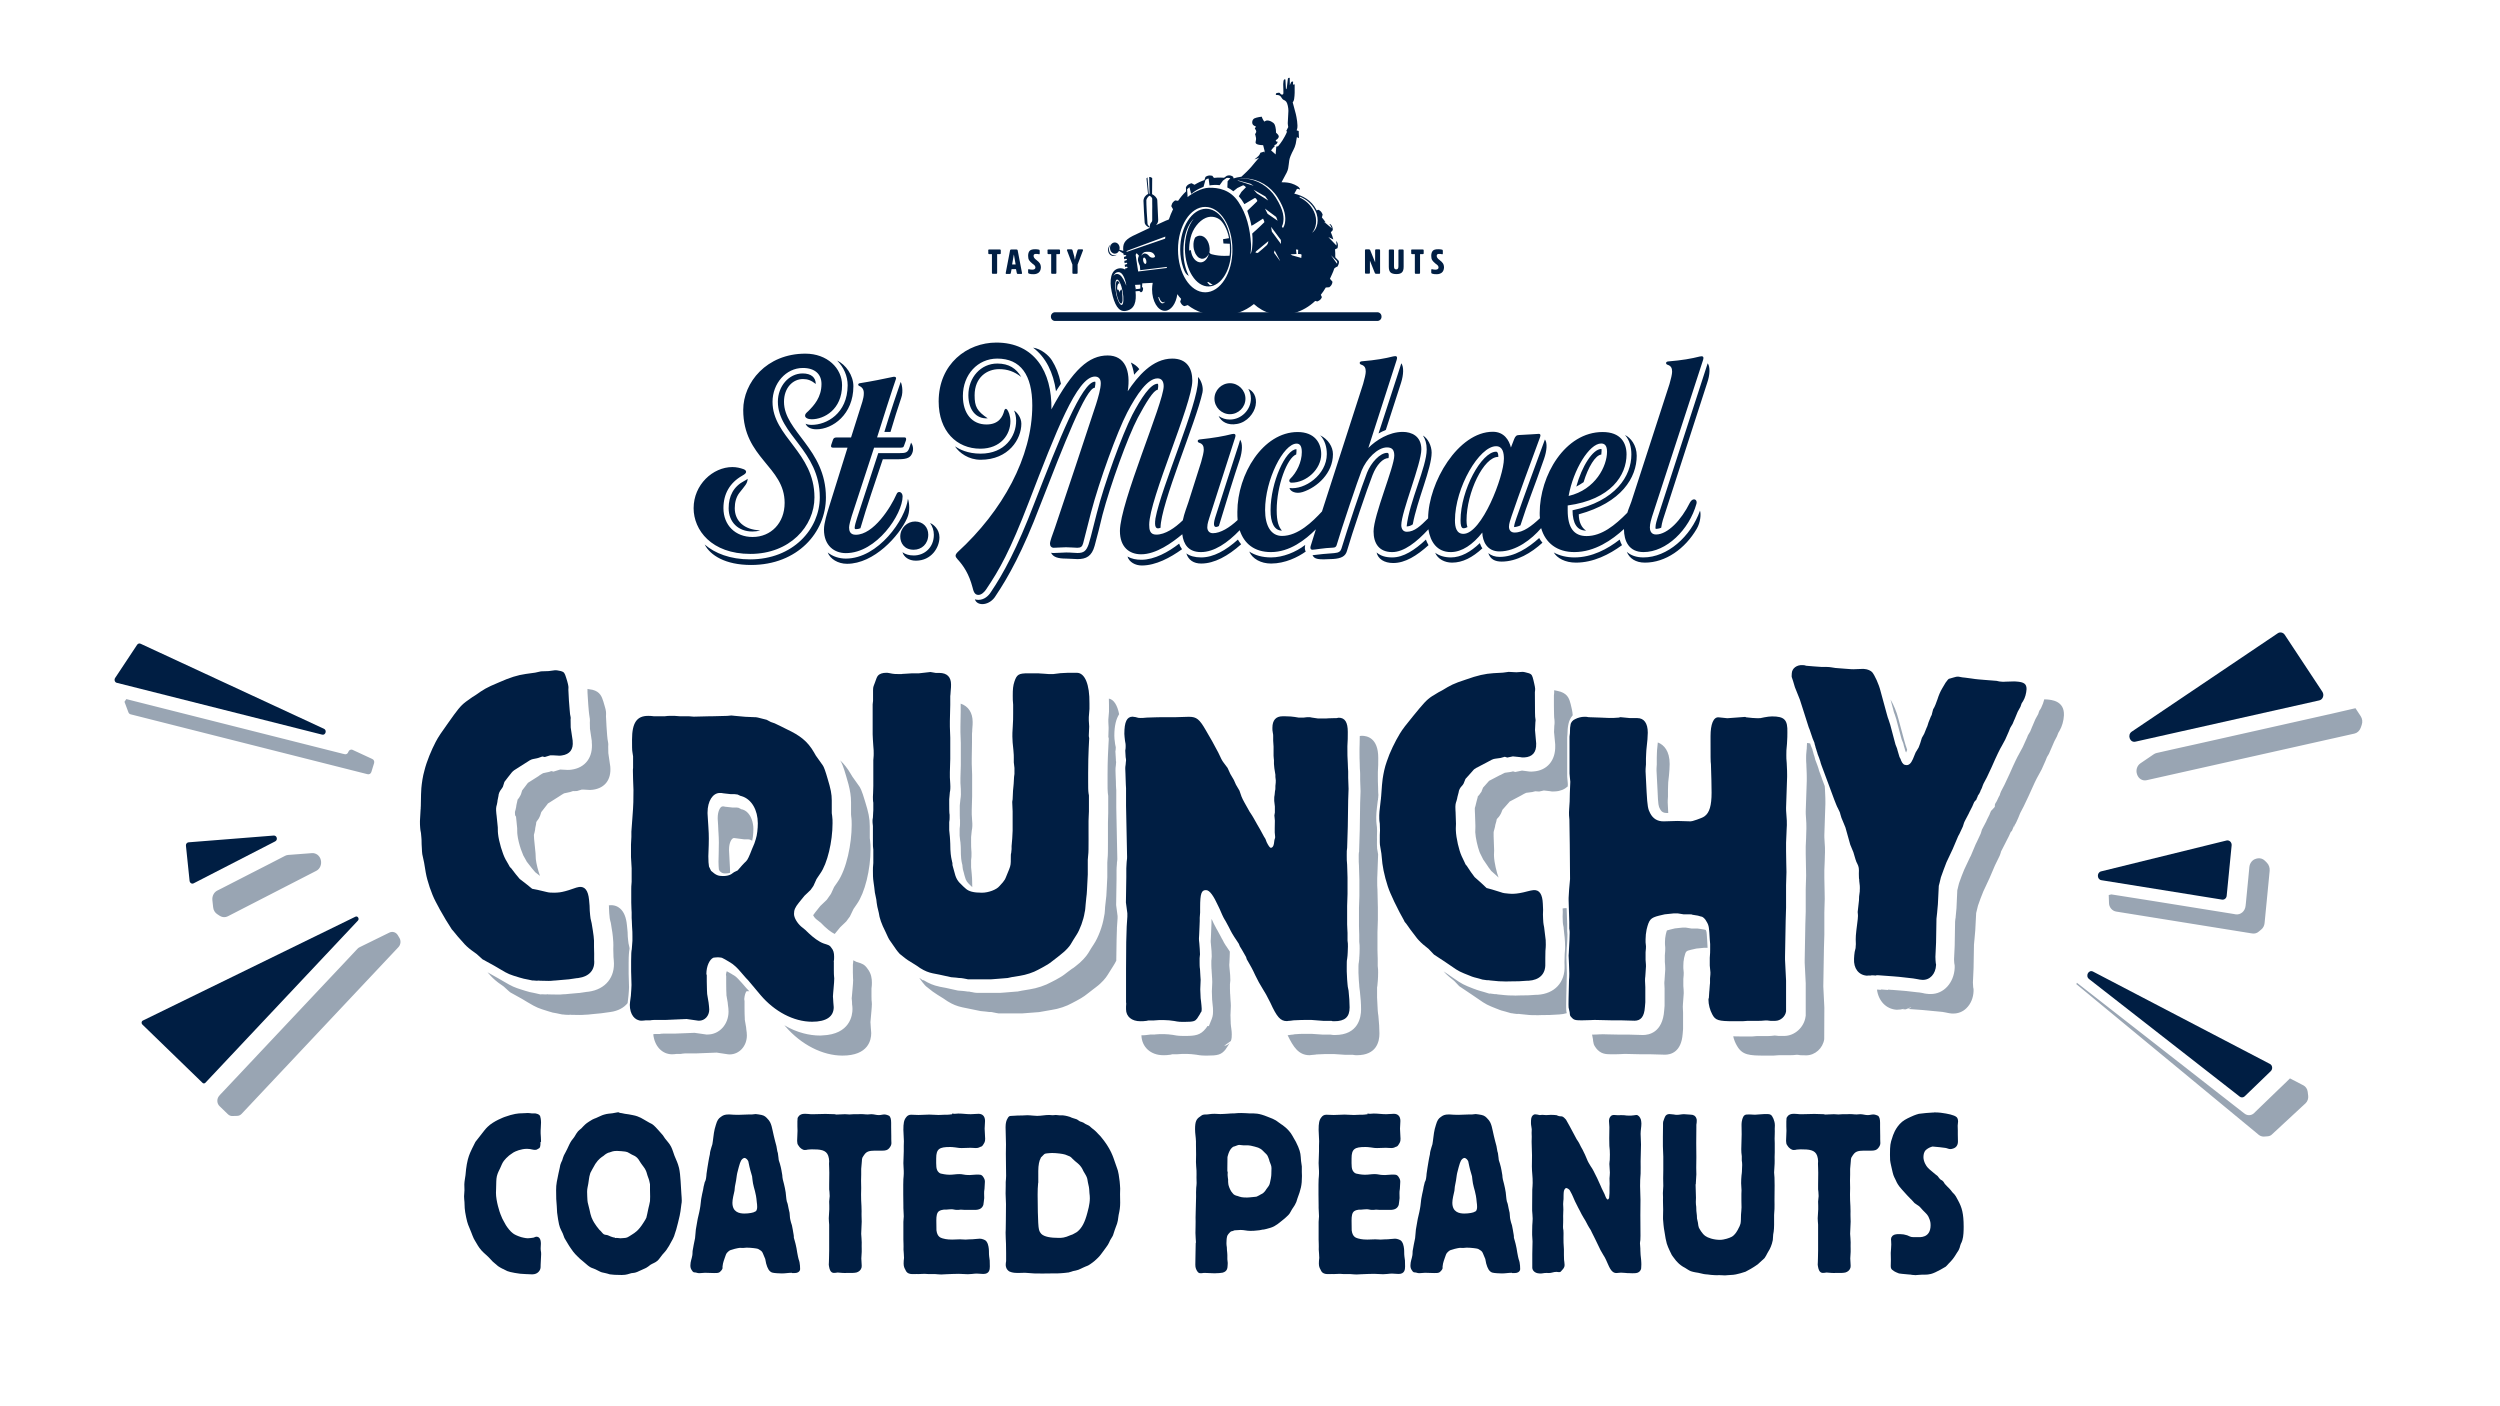 <?xml version="1.0" encoding="utf-8"?>
<!-- Generator: Adobe Illustrator 28.2.0, SVG Export Plug-In . SVG Version: 6.00 Build 0)  -->
<svg version="1.1" id="Layer_1" xmlns="http://www.w3.org/2000/svg" xmlns:xlink="http://www.w3.org/1999/xlink" x="0px" y="0px"
	 viewBox="0 0 1920 1080" style="enable-background:new 0 0 1920 1080;" xml:space="preserve">
<style type="text/css">
	.st0{fill:none;}
	.st1{fill:#001E43;}
	.st2{opacity:0.4;fill:#001E43;}
</style>
<g>
	<path class="st0" d="M569.7,611.6c-0.3,0-0.8-0.3-1.1-0.3l-2.1-1l-2.4-0.3h-2.9l-2.7-0.3l-2.7-0.3l-1.9-0.3h-1.1
		c-5.4,0-9.4,6.3-9.4,14.9v1l0.3,5l0.3,4.6c0.5,7.9,0.3,12.9,0.3,14.5c0,3-0.3,5.6-0.3,8.6c0,3.6,0.3,6.3,0.5,7.9l1.6,3.3
		c3.7,3.3,5.4,4,9.1,4c2.1,0,4.3-0.3,6.2-1.3l2.4-1.7l2.7-1.3l3.5-4l1.6-1.7c2.1-2,2.4-2.3,4.6-7.3l1.3-3.3c1.6-3.6,2.4-5.6,2.9-7.6
		c1.1-3.3,1.6-8.3,1.6-12.2C582,622.2,577.2,613.9,569.7,611.6z"/>
	<path class="st1" d="M210.3,641.7l-65.5,5.2c-1.2,0.1-2.2,1.3-2,2.6l2.8,27c0.2,1.6,1.7,2.6,3.1,1.9l62.6-32.2
		C213.6,645.1,212.7,641.6,210.3,641.7z"/>
	<path class="st1" d="M456.2,727.2c0.1-4,0-6-0.3-8.3c-0.3-3-0.8-5.2-1.5-9.8c-0.9-3.2-1-4.5-1.2-6.5c-0.2-2-0.4-4.3-0.4-6.9
		l-0.4-4.6c-0.7-7.2-3.2-10.5-7.7-9.9c-1.3,0.2-2.9,0.7-4.5,1.3c-4.7,1.7-8.1,2.5-10.2,2.8c-1.1,0.1-2.4,0.3-4.3,0.3
		c-2.4,0-4.3-0.1-5.7-0.5l-7.2-1.7l-4.1-0.8l-3.8-3.1l-5.8-4.5l-3-3.6l-3.7-4.8c-0.6-0.3-1.2-1.2-1.9-2.7l-2.3-4
		c-2.3-4.3-5.1-13.6-5.7-19.5c-0.1-1-0.2-1.6-0.2-5l-0.9-8.9l-0.2-1.6c-0.4-3.9-0.2-5,0.4-7c0.4-1.7,0.5-2.7,0.5-3.1l0.7-3.4
		c0.1-2,1-3.8,2.2-5.3c0.7-0.8,0.9-1.5,1.2-1.8l1.2-3.8l2.6-3.4l2.9-3.7c0.5-0.7,1.5-1.5,2.2-2l4.1-2.6l4.1-2.6
		c2.5-1.7,4.6-3,5.9-3.2l4.2-0.9l3.1-1.1l1.9,0.4l4.2-1.3c0.5-0.1,2.7,0,5.9,0.2c1.1,0.2,2.2,0,3-0.1c6.1-0.9,9-4.6,8.3-11.1l0-0.3
		l-1.5-10.1l-0.1-6.3c0.2-0.7,0.1-2-0.4-3.9l-0.3-3.3c-0.4-3.6-0.8-10.5-1-15.5c0.1-1.4,0.1-2,0-2.7c-0.1-1-0.5-2.3-0.9-3.9
		l-0.8-2.6c-1.1-3.5-1.5-4.4-4-5.1c-1.9-0.4-3.8-0.8-4.9-0.6l-4.5,0.6l-5.9,0.2l-4.5,1l-7.2,1c-6.4,0.9-12.1,2.7-20.9,6.6
		c-9.6,4-11.3,5.2-17.9,9.8c-3.1,1.8-5.3,3.7-7.3,5c-4.3,3.3-6.4,6.2-13.5,16.2c-5,7-7.6,10.7-9.6,14.6c-3.2,6.1-6.9,14.9-8.6,21.8
		c-1.4,4.9-2,9.6-2.4,13.6c-0.2,3-0.3,5.4-0.4,12.7c0.1,1-0.1,1.7-0.1,2c0,0.3,0.1,1-0.1,2c-0.6,8.1-0.6,10.4-0.3,14
		c0.1,1,0.2,2.3,0.6,3.9l0.3,3.3c0.1,1.3,0.2,2,0.2,5.3c0.2,2.3,0.2,4.6,0.3,5.6l0.2,2l1.4,6.5l1.3,7.8c1.1,6.2,4.3,16,7.6,22.2
		l3.3,6.2c3.3,5.9,6.1,10.5,8.3,13.8c0.4,0.9,1,1.5,1.8,2.4l3.7,4.5l4.2,4.7c1.2,1.5,3.3,3.5,5.9,5.5l4.3,3.1l4.4,4l9.1,5l4.6,2.7
		c6.3,3.8,7.1,4,14.6,6.3c2.8,0.9,4.1,1.1,7.2,1.7l2.8,0.6c0.5-0.1,1.6,0.1,3.5,0.2c0.5-0.1,1.6-0.2,2.7,0c5.9,0.2,8.1,0.2,10-0.1
		c0.5-0.1,2.2,0,5.1-0.4l6.9-0.6l6.1-0.9l0.3,0l0.8-0.1c8.2-1.1,12.9-6.1,12.1-14C456.3,733.5,456.4,731.8,456.2,727.2z"/>
	<path class="st1" d="M1548.4,523.4c-2.1-0.2-3.8,0.1-7.5,0.1c-2.2,0.2-3.2,0.1-4,0c-0.8-0.1-1.9-0.1-3.5-0.6l-3.7-0.3l-5.1-0.4
		c-3.5-0.3-6.9-0.5-10.4-1.1c-4-0.6-6.4-0.8-7.2-0.9l-2.7-0.5l-0.5,0c-1.3-0.1-1.9,0.2-3.8,0.7l-2.7,0.8c-0.8-0.1-1.7,1.2-3.1,3.1
		l-2.6,4.4c-1.5,2.5-2.7,5.4-3.6,8.3c-1.2,3.5-2.1,5.5-2.4,6.1c-0.9,1.3-1.2,2.2-1.2,2.6l-0.6,2.3c0,0.7-0.3,1.3-0.9,2.3l-1.8,4.5
		l-0.9,2.9l-0.6,1.3l-1.8,4.5l-1.8,3.2l-1.3,4.2l-1.2,3.2l-2.3,3.8l-2.1,5.1c-1.5,3.5-3.2,4.7-5,4.6c-1.9-0.1-2.9-0.9-4.1-3.6
		c-0.2-1-0.5-1.4-0.7-1.7l-0.5-1l-1.6-5.4c0-0.3-0.2-1-0.5-1.7c-0.7-1.4-1.2-3.1-1.6-4.8l-3.4-12.8l-1.2-3.7c-0.5-1-0.9-2.7-1.4-4.4
		l-4.8-17.6c-1.3-5.4-4.5-12.3-6.5-14.7c-1-1.1-3.6-2.3-5.8-2.4l-1.1-0.1l-5.6,0.2c-1.9,0.2-4.6,0-8-0.3l-7.7-0.6
		c-2.7-0.5-4.3-0.6-4.8-0.7c-1.3-0.1-3.2-0.2-5.9-0.1l-5.6-0.4l-6.1-0.5c-1.1-0.4-1.9-0.5-2.7-0.5c-4.5-0.3-8.2,2.4-8.4,6.3l-0.1,2
		c0,0.7,0,0.7,0.2,1.3l0.9,2.7l1.4,4.7l3.8,9.5l2.6,8.1l1.4,4.4l2.8,8.8l0.7,1.7l2.3,6.8l1.4,3.4c0,0.3,0.2,1.3,0.7,2.7
		c0,0.3,0.2,1,0.7,2.4l0.5,1.7c0.2,0.7,0.5,1,0.5,1.7l1.2,3.1l0.9,2.7c0.2,1.3,1.6,4.8,2.6,7.5l3.8,10.2l4.3,11.6
		c1,2.4,1.9,5.1,2.9,6.8c1,2.1,1.7,3.4,1.7,4.1l0.9,3l3.1,7.5l3.7,13.2l2.4,5.8l1.6,5.4l0.7,2l0.7,1.4c1.2,2.4,1.4,3.7,1.2,7.7
		c-0.1,1.6,0.2,2.3,0.1,3.6c0.2,0.7,0.2,0.7,0.2,2c0.4,2.7,0.6,4.7,0.4,7.3l0,0.7l-0.5,3.9l-0.1,3l-1,8.9l0.2,2.3l0,1
		c-0.1,1.3-0.1,2.6-0.6,5.9c-0.4,3.6-0.9,6.6-1,8.9l-0.1,3l0.1,3.6l-0.1,1.3l-0.1,1.7c0,0.3-0.3,1-0.7,2.9c-0.3,1.6-0.4,3.6-0.5,5.3
		c-0.4,7.3,3.4,12.5,9.8,13c0.3,0,1.4-0.2,3-0.1c0.6-0.3,1.9-0.2,4,0c0.3-0.3,1.1-0.3,2.2-0.2l4,0.3l6.9,0.5l2.4,0.2l2.4,0.2l8.8,1
		c0.8,0.1,2.4,0.2,4.8,0.7c1.6,0.4,2.9,0.5,4,0.6c5.9,0.4,10.4-4.5,10.7-11.4c0-0.3,0-1-0.2-1.3l-0.2-2.3l-0.1-2.7l0.5-10.9
		l0.3-17.5l0-0.7c0.1-1.6,0.4-3.6,0.5-4.6l0.6-6.6l0.7-14.2l0.6-2.3l1-4.2l2.2-6.1l2.1-5.5l4.8-10.2l4.2-9.9l0.9-1.6l2.7-5.8
		c0.6-2.3,1.3-3.9,1.5-4.2l3-5.7l0.6-1.3l2.1-4.1l1.5-3.5l1.7-1.9c0-0.3,0.3-1,0.9-2.2c0-0.7,0.6-1.3,1.2-2.2
		c0.6-1.3,1.2-2.2,1.2-2.9c0.3,0,0.3-0.6,0.9-1.6c0.3-1.3,0.9-2.2,1.2-3.2l2.7-5.1l3.6-7.7c3.9-9,6.6-14.4,7.8-16.3l2.6-4.8l2.7-6.1
		c0.6-1.3,0.9-2.6,1.5-3.5l1.5-2.5l1.2-2.9l0.3-0.6l2.4-5.8l2.1-3.8l0.9-2.6l1.2-1.9c1.5-2.5,2.4-5.8,2.6-9.1
		C1556.4,525.3,1554.6,523.8,1548.4,523.4z"/>
	<path class="st1" d="M157.7,831.6L274.9,707c1.3-1.4-0.2-3.8-1.9-3l-163.3,79.8c-1.1,0.5-1.3,2.1-0.4,3l46.1,44.7
		C156.1,832.3,157.1,832.2,157.7,831.6z"/>
	<path class="st1" d="M1710,645.5l-96.3,23.7c-3.5,0.8-3.3,6.3,0.2,6.8l92.6,14.9c1.8,0.3,3.5-1.1,3.6-3.1l3.8-38.6
		C1714.1,646.9,1712.1,645,1710,645.5z"/>
	<path class="st1" d="M1749.4,486.3l-112.2,75.6c-3.7,2.5-1.4,8.7,2.8,7.7l141.2-31.7c2.8-0.6,4-4.1,2.4-6.6l-29-43.9
		C1753.4,485.7,1751.1,485.2,1749.4,486.3z"/>
	<path class="st1" d="M105.3,495.2l-16.9,25.5c-0.9,1.4-0.2,3.4,1.3,3.7l157.7,39.8c2.6,0.7,3.9-3.4,1.4-4.5L108,494.4
		C107,493.9,105.9,494.3,105.3,495.2z"/>
	<path class="st1" d="M1034.9,755.9l-0.3-3.6l-0.3-6.3v-3.6c0-2.6,0-5,0.3-5.9l0.3-2.6c0-1,0.3-3.6,0.3-6.9c0-1.7,0-3-0.3-4.6v-5.9
		c0-1.7-0.3-4-0.3-6.6v-6.3v-7.9l0.3-9.2V677v-3l-0.3-9.9c-0.3-2.6-0.3-4.3-0.3-7.3c0-2.6,0-4.3,0.3-5.6l0.5-16.2l0.3-20.5l0.3-8.6
		l-0.3-8.6v-5c0-1-0.3-3-0.3-6.3c-0.3-3.6-0.3-7.9-0.3-10.6V573c0.3-3.6,0.3-7.3,0.3-10.9c0-7.3-2.1-10.9-7-10.9
		c-0.5,0-1.1,0.3-1.6,0.3h-0.8c-4.5,0-7.2,0.3-7.5,0.3h-0.3h-2.7h-2.9l-4.8-0.7c-0.8-0.3-1.6-0.3-2.7-0.3c-0.5,0-1.9,0-3.5,0.3h-3.7
		h-0.3c-0.8,0-4-1-10.2-1h-2.1c-5.1,0-7.8,3-7.8,8.9c0,1.3,0,2.3,0.3,3.6c0.3,1.3,0.3,2,0.3,2.6v3.6l0.3,4.6v2v1v4
		c0,1.7,0.3,2.6,0.3,3.3v3l0.3,3.3l0.8,5v1.7l0.3,2.6c0,1,0,2.3-0.3,4.3v1.3c0,1,0,1.7-0.3,2.6l-0.3,3c-0.3,1-0.3,2-0.3,3.6v1
		l0.5,4.3v2v2.6c-0.3,1.7-0.5,2.6-0.3,3l0.3,3.3L979,636v3.3c0,1,0.3,2.3,0.3,3.3v0.3c0,0.3,0,1-0.3,1.3l-0.3,1.3l-0.3,2.3
		c-0.3,2-1.1,3.3-2.4,3.3c-0.8,0-1.9-1.7-3.2-4.3c-0.5-1.7-1.1-3-1.9-4l-3.2-5.9l-2.1-3.6c-1.6-2.6-2.9-5.6-5.9-9.9
		c-3.7-6.6-5.1-8.9-6.2-11.6l-1.6-4.6l-2.7-4.6l-1.6-3.6l-2.7-4.6l-2.1-4.6l-3.2-4.3c-0.8-1-2.1-3.3-4-7.6l-4.8-8.9l-2.9-5l-1.9-3.3
		c-4.8-8.3-7-10.2-12.8-10.2h-0.5l-9.9,0.3h-4.3c-6.4,0-12.3,0-17.7,0.3c-2.4,0.3-4,0.3-4.8,0.3c-1.3,0-1.9,0-4-0.7
		c-1.1,0-1.6-0.3-2.1-0.3c-4.5,0-6.4,4-6.4,13.2c0,1.7,0.3,3,0.5,5.3c0.5,2.3,0.5,3,0.5,4s0,2.3-0.3,3.6l0.3,5
		c0.3,1.3,0.3,2,0.3,2.6c0,0.7-0.3,1.3-0.3,3c-0.3,1.7-0.3,2.3-0.3,3.3c0,1.7,0.3,5.3,0.3,8.3c0,3.3,0.3,5.6,0.3,6.6v13.5l0.8,39.3
		c0,0.7,0,1.7-0.3,3.6c0,1.3-0.3,3.3-0.3,5.3v6.6l-0.3,19.5l1.1,8.3v2.6l-0.5,7.6c-0.3,5.3-0.5,15.9-0.5,32.4v19.5v6.3
		c0.3,0.7,0,2,0,3.3v2c0,5.6,4.3,9.2,11,9.2c1.3,0,2.9,0,4.8-0.3c0.8-0.3,1.6-0.3,1.9-0.3h3.5l4.3-0.3h1.9h1.6c2.7,0,5.4,0.3,8,0.7
		c3.2,0.7,5.4,0.7,6.4,0.7h1.3c7.8,0,8.3-0.7,9.9-2.6l2.1-3.3c0.5-1,0.8-1.7,1.1-1.7c0.3-0.7,0.3-1.7,0.3-2.6c0-1.7-0.3-3-0.5-5.6
		l-0.3-2.3l-0.3-6.9l0.3-7.3c0-0.7-0.3-3.3-0.5-8.3c-0.3-1.3-0.3-4-0.3-5v-3.3c0-1,0.3-2.3,0.3-3c0-2.6-0.3-5.3-0.5-8.3
		c-0.3-2.3-0.3-3-0.3-4c0-1,0.3-3.6,0.3-5.9c0-2.3,0.3-4.6,0.3-7.3v-2.6l0.3-4v-2v-1.7c0-11.2,1.1-13.5,4.5-13.5
		c2.9,0,5.9,4.6,9.4,12.2l1.1,2.3c1.1,2.6,2.7,6.3,3.7,7.9l0.8,1.3l2.7,5l1.3,2.6l1.1,2l1.6,2.6l3.5,5.3l0.8,2l1.6,2.6l3.2,5.6
		l0.5,1.7l1.9,3.3c2.7,4.6,4,7.6,4.6,8.9c2.7,5.3,2.9,5.9,5.4,9.9c2.7,4.3,3.2,5.3,6.2,11.2c5.1,11.2,7.8,14.2,12.8,14.2
		c0.5,0,1.1-0.3,2.9-0.3c0.8,0,1.3-0.3,2.1-0.3c4.8-0.3,8.3-0.3,11-0.3h2.7l9.1,0.7h3.5h2.9c0.5,0.3,1.3,0.3,2.1,0.3
		c8.3,0,11.8-3.3,11.8-10.6c0-4.3-0.3-7.6-0.8-12.9C1035.2,758.6,1034.9,756.9,1034.9,755.9z"/>
	<path class="st1" d="M1185.9,712.2c-0.7-3.3-0.7-4.6-0.8-6.6c-0.1-2-0.2-4.3,0-6.9l-0.2-4.6c-0.3-7.3-2.6-10.8-7.1-10.5
		c-1.3,0.1-2.9,0.5-4.5,0.9c-4.8,1.3-8.2,1.8-10.4,1.9c-1.1,0.1-2.4,0.1-4.3-0.1c-2.4-0.2-4.3-0.4-5.7-1l-7.1-2.2l-4.1-1.1l-3.6-3.4
		l-5.6-5l-2.8-3.8l-3.4-5.1c-0.5-0.3-1.1-1.3-1.7-2.9l-2-4.2c-2.1-4.5-4.3-14-4.5-19.9c0-1-0.1-1.6,0.1-5l-0.3-8.9l-0.1-1.7
		c-0.2-4,0.1-5,0.8-7c0.5-1.7,0.7-2.7,0.7-3l0.9-3.4c0.2-2,1.2-3.7,2.5-5.1c0.8-0.7,1-1.4,1.3-1.7l1.5-3.7l2.8-3.1l3.1-3.5
		c0.5-0.7,1.6-1.4,2.3-1.8l4.2-2.2l4.2-2.2c2.6-1.5,4.7-2.6,6.1-2.7l4.3-0.6l3.2-0.9l1.9,0.6l4.3-0.9c0.5,0,2.7,0.2,5.9,0.6
		c1.1,0.3,2.2,0.2,3,0.2c6.1-0.4,9.2-3.9,9-10.5l0-0.3l-0.9-10.2l0.3-6.3c0.2-0.7,0.2-2-0.2-4l-0.1-3.3c-0.1-3.6-0.1-10.6-0.1-15.5
		c0.2-1.3,0.2-2,0.2-2.7c0-1-0.4-2.3-0.7-3.9l-0.6-2.6c-0.9-3.6-1.2-4.6-3.7-5.4c-1.9-0.5-3.8-1.1-4.9-1l-4.5,0.3l-5.9-0.3l-4.5,0.6
		l-7.2,0.4c-6.4,0.4-12.3,1.7-21.2,4.9c-9.8,3.2-11.6,4.3-18.4,8.4c-3.2,1.5-5.5,3.3-7.6,4.4c-4.4,2.9-6.7,5.7-14.4,15.1
		c-5.4,6.6-8.2,10.1-10.4,13.8c-3.5,5.8-7.7,14.3-9.9,21.1c-1.7,4.7-2.6,9.4-3.2,13.4c-0.4,3-0.6,5.3-1.1,12.6c0,1-0.2,1.7-0.2,2
		c0,0.3,0,1-0.2,2c-1,8-1.2,10.3-1.1,14c0,1,0.1,2.3,0.4,3.9l0.1,3.3c0.1,1.3,0.1,2-0.1,5.3c0.1,2.3-0.1,4.6,0,5.6l0.1,2l1.1,6.6
		l0.8,7.9c0.8,6.2,3.3,16.3,6.2,22.8l2.9,6.4c2.9,6.1,5.5,10.9,7.5,14.4c0.3,1,0.9,1.6,1.7,2.5l3.4,4.8l3.9,5.1
		c1.1,1.6,3.1,3.8,5.6,6l4.2,3.4l4.2,4.4l8.8,5.8l4.4,3c6.1,4.3,6.9,4.5,14.2,7.4c2.7,1.2,4.1,1.4,7.1,2.2l2.7,0.8
		c0.5,0,1.6,0.2,3.5,0.5c0.5,0,1.6-0.1,2.7,0.2c5.9,0.6,8.1,0.8,9.9,0.7c0.5,0,2.2,0.2,5.1,0l7-0.1l6.1-0.4l0.3,0l0.8,0
		c8.3-0.5,13.2-5.1,12.9-13c-0.1-3.6,0.1-5.3,0.1-9.9c0.4-4,0.3-6,0.2-8.3C1186.7,719.1,1186.4,716.8,1185.9,712.2z"/>
	<path class="st1" d="M1723.9,842l20.1-19.4c1.6-1.6,1.3-4.5-0.7-5.5l-135.8-70.9c-3.4-1.8-6.2,3.3-3.1,5.7l115.7,90.3
		C1721.2,843.1,1722.8,843,1723.9,842z"/>
	<path class="st1" d="M1360.9,550.2c-1.9,0-3.5,0.3-5.9,0.7c-2.9,0.7-3.2,0.7-5.1,0.7c-2.4,0-5.4-0.3-8.8-0.7
		c-0.5-0.3-0.8-0.3-1.1-0.3l-13.4,1l-6.7-0.7c-4-0.3-6.2,5.3-6.2,14.5v4c0,10.6,0,16.2,0.3,17.5c0.3,9.2,0.5,16.5,0.5,21.8
		c0,9.9-1.6,15.5-5.4,18.2c-1.3,1-3.5,1.7-5.9,2.6c-2.7,1-4.3,1.3-4.8,1.3l-10.2-0.3l-10.4,0.3h-0.3c-4.5,0-8-2-10.2-6.3
		c-1.6-3-2.1-5.3-2.7-16.2l-0.8-15.9c0-1,0-2.6,0.3-5.3v-4.6c0-2.6,0.3-4.6,0.3-6.3c0.8-6.6,1.1-11.2,1.1-13.5
		c0-7.3-2.9-11.2-8-11.2h-5.6l-7.2-0.7c-0.3,0-0.8,0-1.3,0.3c-2.7,0.3-5.4,0.3-7.5,0.3l-7-0.3l-8.8-0.3l-1.9-0.3h-1.6
		c-2.1,0-4.8,0.7-6.7,1.7c-1.9,0.7-3.5,2.6-3.7,4.3c-0.3,1-0.5,3.3-0.5,6.6l-0.3,2.6v13.2v11.6v3.6l0.3,3.3l0.3,3
		c-0.3,6.6-0.5,11.6-0.5,15.2c-0.3,5.3-0.5,6.6-0.5,8.3c0,1.3,0,3.3,0.3,5.6c0.3,10.2,0.3,25.4,0.5,45.6c-0.5,5.3-1.1,11.9-1.1,14.5
		v1.7l0.5,16.8v5c0.3,1.7,0.3,2.3,0.3,3.3c0,4.3-0.3,7.6-0.5,12.2c0,3-0.3,3.6-0.3,5.3c0,2,0.3,4.3,0.3,6.9c0.3,5.3,0.3,9.2,0,11.9
		c-0.3,12.2-0.5,19.5-0.3,21.1l0.8,3.6c0,1.3,0.3,2,0.3,2.3c0,0.3,0.3,0.7,0.8,1.3c1.9,2.3,3.2,2.6,7.5,2.6h1.1
		c4.8,0,7.8-0.3,9.4-0.3l13.1,0.3h7.2l10.4,0.3c4.8,0,7.5-3,8-10.6l0.3-3.6v-11.6c-0.3-3.6-0.3-6.6,0-8.3l0.5-7.6c0-0.3,0-2-0.3-5
		v-2.6v-3.3c0.3-2.3,0.3-4,0.3-4.6l-0.3-3v-2.3c0-2.6,0.3-5,0.8-7.6c1.9-7.6,2.9-8.9,9.6-10.6l4.3-1l6.7-0.7h3.5l4.3,0.7h4.3
		c1.3,0,2.1,0,2.4,0.3l4.3,0.7l2.4,0.7c1.3,0,3.2,1.7,4.3,4c1.9,3,1.9,5,2.4,13.5l0.3,3.6v4c0,1.7,0,3.6-0.3,6.6v5.9l0.5,5.3
		c0,0.7,0,2.3-0.3,4.6v3.6c0,0.7-0.3,1.7-0.3,3.3c0,1.7-0.3,2.6-0.3,3.6l-0.3,4.6c-0.3,0.3-0.3,1-0.3,1.3c0,3.6,1.1,7.9,2.9,11.2
		c2.4,4.6,4.6,5.3,16.9,5.3h2.9h3.5l4-0.3h8.6c3.2,0,3.2-0.3,5.1-0.3c0.8,0,1.9,0,3.7,0.3h3.7c4,0,7.8-3.3,8.3-7.3v-16.2v-7.3
		l-0.8-16.2v-2.3l0.5-27.7l0.3-9.9v-5.9v-2v-3v-3v-3.3l0.3-10.2c0-3.6-0.3-9.2-0.3-16.2v-4v-2.3l0.3-6.9c0-2.6,0.3-5,0.3-6.6
		c0-2.3,0-4.6-0.3-7.3c-0.3-3-0.3-5-0.3-5.9l0.8-23.8v-1.7c0-2,0-3-0.3-8.9c-0.3-2.6-0.3-4.6-0.3-6.3c0-2.3,0-4.3,0.5-8.6
		c0.3-4.3,0.3-6.6,0.3-8.6C1373,552.8,1370.5,550.2,1360.9,550.2z"/>
	<path class="st1" d="M640.3,738.8c0.3-1.7,0.3-2.6,0.3-4c0-3-0.5-5-2.1-6.9c-1.3-2-1.9-2-5.9-3.3c-3.7-1.3-8-4.6-11.5-7.9l-2.7-2.6
		l-3.2-2.6c-2.9-2.6-5.4-6.6-5.4-9.6c0-3,0.8-5,3.7-8.6l4.3-5.3l4.8-4.6l2.1-3l2.4-5.3l2.9-4.3c5.4-7.6,9.4-24.4,9.4-38.6
		c0-1.7,0-3.6-0.3-5.6c-0.3-1.7-0.3-2.3-0.3-2.6v-3.6v-3.3v-2.3c0-5-0.8-8.9-3.2-16.8c-1.6-5.6-2.9-9.2-3.7-10.2l-5.4-7.6l-1.3-2.3
		c-5.1-8.9-11.2-13.2-20.9-17.8l-4.6-2.3l-4.8-2.3l-2.9-1l-3.2-1.7l-6.7-1.7c-1.1-0.3-1.9-0.3-2.7-0.3l-7-0.3l-7.8-0.7l-2.9-0.3
		l-3.2,0.3l-11.8,0.3h-1.9l-12,0.3l-3.7-0.3h-2.9h-4l-4-0.3h-4c-0.8,0-1.6,0-3.7,0.3h-4.3h-4c-1.9-0.3-3.2-0.3-4.5-0.3
		c-8.6,0-12.3,5.3-12.3,18.2c0,4.6,0,8.3,0.3,9.6l0.5,3.3v8.9c-0.3,1.3,0,4.3,0,8.6c0,3,0.3,5.6,0.3,8.3c0,6.6,0,11.2-0.8,21.1
		l-0.8,10.9v4l-0.3,5.9v9.6l0.5,8.6v2.6v3.3v4.6c-0.3,3-0.3,4.3-0.3,5.6v10.2c0,4,0.3,6.6,0.3,7.6v4.3c0,1.3,0.3,3.3,0.3,6.3
		c0.3,3.3,0.3,5.9,0.3,7.6v3.6l-0.5,6.6c-0.3,1-0.5,4-0.5,8.9v6.9v1l0.3,10.6c0,2-0.3,5-0.5,8.3c-0.5,4-0.8,5.6-0.8,6.9
		c0,7.3,3.7,12.2,9.1,12.2c1.3,0,2.9-0.3,3.2-0.3h3.5c1.3-0.3,3.5-0.3,5.6-0.3h6.4l15.8-0.7l9.1,1.3h0.5c4.3,0,7.8-3.6,7.8-8.6
		c0-1.7-0.3-3-0.5-5.3c-0.5-3.6-1.1-5.9-1.1-6.6c0-0.7-0.3-4-0.3-9.6V749l-0.3-1c0-5.9,2.4-11.2,5.4-12.5c0.5,0,1.6-0.3,3.5-0.3
		c1.3,0,2.4,0.3,2.7,0.3c0.5,0,1.3,0.7,2.7,1.3l2.9,1.7c3.7,2,6.7,5,9.1,7.9l4,4.6l1.9,2l9.4,11.2c10.7,12.6,25.4,20.5,39.6,20.5
		c11,0,16.6-4,16.6-11.2c0-1.3-0.3-2.3-0.3-3.6c0-2-0.3-3.3-0.3-4.6c0-1.7,0.3-3,0.5-6.3c0.3-3.3,0.5-5.9,0.5-7.6
		c0-1-0.3-1.3-0.3-5.9v-3V738.8z M580.4,644.6c-0.5,2-1.3,4-2.9,7.6l-1.3,3.3c-2.1,5-2.4,5.3-4.6,7.3l-1.6,1.7l-3.5,4l-2.7,1.3
		l-2.4,1.7c-1.9,1-4,1.3-6.2,1.3c-3.7,0-5.4-0.7-9.1-4l-1.6-3.3c-0.3-1.7-0.5-4.3-0.5-7.9c0-3,0.3-5.6,0.3-8.6
		c0-1.7,0.3-6.6-0.3-14.5l-0.3-4.6l-0.3-5v-1c0-8.6,4-14.9,9.4-14.9h1.1l1.9,0.3l2.7,0.3l2.7,0.3h2.9l2.4,0.3l2.1,1
		c0.3,0,0.8,0.3,1.1,0.3c7.5,2.3,12.3,10.6,12.3,20.8C582,636.4,581.5,641.3,580.4,644.6z"/>
	<path class="st1" d="M827,516.7h-1.1h-5.6c-1.9,0-4.3,0.3-5.9,0.3l-5.6,0.7h-1.3c-0.8,0-3.5,0-5.9-0.3c-1.9,0-3.2-0.3-4.3-0.3h-7.8
		c-7.2,0-8.6,1-10.4,6.3c-1.1,3.3-1.3,5.9-1.3,10.9c0,2,0,4.3,0.3,6.9v6.6c0,3,0,6.3-0.3,10.2c-0.3,3.6-0.3,6.3-0.3,7.6
		c0,2.6,0.3,6.3,0.8,10.6c0.3,3.6,0.3,4,0.3,5.3v4l0.5,4.3v2v2.6l-0.3,2.3l-0.3,5.3c-0.3,3-0.5,4.6-0.5,5.3l-0.3,6.6
		c-0.3,1.3-0.3,2-0.3,2.3l0.3,6.9V638l-0.3,5.9l-0.5,5.9v2.3l-0.3,3c-0.3,0.7-0.3,2-0.3,4c0,4.3,0,5.3-1.3,8.6l-2.7,6.6
		c0,0.3-0.8,1.7-2.1,3.3l-2.7,3c-2.1,2.6-8.3,5-13.4,5c-6.4,0-10.2-1-12.6-3.3l-1.9-1.7c-4.3-4-5.4-5.6-7-12.2l-1.1-4
		c0-1.3,0-2.3-0.3-2.3c0-0.7,0-0.7-0.3-1.7c-0.5-2.3-1.1-5.6-1.1-12.5c0-2.3-0.3-4-0.3-5.3l-0.5-5V635v-3.6c0.3-1.7,0.3-2.6,0.3-3.6
		v-2c-0.3-1.3-0.3-5-0.3-8.9v-3l0.5-5.6c0.3-1,0.5-3.3,0.3-6.3l-0.3-5v-1.7V593l0.3-10.2v-3.6v-12.6l-0.3-8.6v-4.3
		c0-3.6,0.3-8.6,0.3-12.5v-3v-3.6c0-0.7,0.3-1.7,0.3-3.6c0.3-2.6,0.3-4.3,0.3-5.3c0-5.6-2.9-8.9-9.1-8.9h-2.7l-4-0.7l-8.8,1H705
		c-3.7,0-6.7,0-9.1,0.3c-2.4,0-3.5,0.3-3.7,0.3h-1.1c-2.9,0-4.8,0-7.8-0.7c-1.3-0.3-1.9-0.3-2.7-0.3c-2.7,0-5.1,0.7-6.4,2.3
		c-0.8,1-1.1,2-2.4,5.6l-0.5,1.3c-0.8,2-0.8,3-0.8,4.3v0.7v3v0.7v2v1.7l-0.3,2.6v12.6V564c0,3,0.3,4.3,0.5,8.9c0.3,3,0.3,4,0.3,5.9
		c0,0.7,0,2.3-0.3,5v6.3v3.3v4.3v5.9c0,4.3-0.3,6.9-0.3,8.3c0,1,0,3.3,0.3,4.6v2.3v1.7v1.7c0,1.3-0.3,3.6-0.3,5.6
		c-0.3,1.7-0.3,2-0.3,2.6s0,2,0.3,4v7.6v3v3.6c0,0.3,0,2,0.3,4v5.6v4.6c-0.3,3-0.3,4.3-0.3,5.9c0,3,0,5.6,0.5,8.9l0.5,3.6l0.5,4.3
		l1.1,5.3l0.3,2.6l0.5,3l1.1,4.6c0.5,4,2.1,8.6,5.1,14.5c1.6,3.6,2.7,5.9,3.5,6.9l3.2,4.6c2.4,3.6,3.2,4.3,4.3,5.6
		c2.4,2,6.2,5,8,5.9l4.8,3l2.9,2c3.7,2.3,6.4,3.3,9.6,4l5.1,1l9.1,2l3.7,0.3l2.4,0.3c0.8,0,1.9,0,3.2,0.3c2.1,0.3,3.2,0.7,3.5,0.7
		h5.9h1.9h10.2l4-0.3l8.6-0.7l3.2-0.7l6.2-1c4.6-0.7,10.4-2.6,13.9-4.6l3.2-1.7l3.5-2c2.4-1.3,4.6-3.3,8.6-6.3l2.1-1.7
		c4-3,6.7-6.3,7.5-7.6l2.4-4l2.1-3.3c2.7-4,5.6-11.9,6.4-17.5c0.5-1.7,0.5-3.6,0.8-6.6l0.5-5c0.5-3,0.5-7.3,0.8-11.6l0.3-5.9v-2.3
		v-4v-1.3v-3.6l0.3-3.6c0.3-2,0.3-5.9,0.3-11.9V638v-7.6c0-2.6,0.3-5.3,0.3-7.3v-2.3v-9.9l-0.3-1.7c-0.3-2-0.3-5-0.3-8.9v-6.6
		c0-15.9,0.8-24.8,0.8-26.8c-0.3-1-0.3-1.7-0.3-2l0.3-6.9l-0.3-4.6v-2.6l0.5-6.3v-4.3C836.9,525.7,833.2,516.7,827,516.7z"/>
</g>
<g>
	<g>
		<g>
			<g>
				<g>
					<g>
						<g>
							<g>
								<g>
									<path class="st1" d="M861.9,225.1c-0.2-2.5-0.7-2.9-0.7-2.9s-0.7,0.7-1.1,1.4c-0.4,0.6-0.1,0.8-0.2,1.4
										c0-0.1,0-0.2-0.1-0.3c-0.3-1.4-0.9-2.5-1.4-2.4c-0.2,0-0.3,0.2-0.4,0.5c-0.2-3,0.4-5,1.4-5.2c0.2,0,0.3,0,0.5,0.1
										c-0.6-1.3-1.3-2.1-1.9-2c-1.2,0.3-1.4,4.4-0.6,9.2c0.9,4.8,2.5,8.5,3.7,8.2c0.1,0,0.2-0.1,0.2-0.1c0,0,0,0,0,0
										c0.4-0.3,0.7-1,0.8-2c0.1-1.9-0.1-3.6-0.2-5.1C862,225.7,861.9,225.4,861.9,225.1z"/>
									<path class="st1" d="M857.7,195.6c-0.6,0.3-1.2,0.5-1.9,0.5c-2.3,0-4.1-2.1-4.1-4.7c0-1.5,0.6-2.8,1.5-3.7
										c-1.3,0.8-2.2,2.3-2.2,4.2c0,2.6,1.8,4.7,4.1,4.7C856.1,196.6,857,196.2,857.7,195.6z"/>
									<path class="st1" d="M1026,205.2l1.2-0.5c0,0,1-1.7,1.1-3c0.1-1.3-0.3-1.5-0.3-1.5l-2.5-2.6c0-2.1,0-4.1-0.2-6.1l1.9-0.9
										c0,0,0.5-1.9,0.2-3.2c-0.3-1.3-0.8-1.8-0.8-1.8l-0.6-0.3c0.7,1.3,0.4,3.3,0.4,3.3l-6.2-6.5l3.8,1.8
										c-0.5-1.9-1.1-3.7-1.9-5.5l1.5-1.7c0,0,0-2-0.7-3.1c-0.6-1.1-1.3-1.5-1.3-1.5l-0.7-0.1c1,0.9,1.9,3.3,1.9,3.3l-6-5
										c0,0,0.6,0.2,1.3,0.5c-0.9-1.3-1.8-2.6-2.9-3.8l0.6-2.2c0,0-0.7-1.9-1.7-2.7c-0.9-0.8-1.7-1-1.7-1l-1.2,0.5
										c-0.1-0.2-0.2-0.4-0.3-0.6c-3.8-7.4-10.7-10.8-16.9-12.3c1.3-2,2-3.6,2-3.6s0.7-0.2,1.2,0c0.6,0.2,1.2,0.5,1.2,0.5
										s0.2-1.4-2.3-2.8c-2.2-1.3-5.3-2.8-10.9-2.8c-0.3,0-0.7,0-1,0c1.6-2.9,2.8-5.2,4-7.5c2.2-4.3,1-8.1,2.9-12.6
										c1.4-3.7,3.2-5.8,4-9.4c0.4-1.9,0.7-3.8,0.9-5.2l1.6,0.8l-0.2-5.5l-1.6-0.5c0.2-0.4,0.3-0.8,0.4-1.1
										c0.8-2.8-0.5-9.3-1-11.4c-0.5-2.1-2.4-9-2.4-9s0.9-1,1.1-2.6c0.2-1.5,0.4-3.3,0.4-4.7c0-1.5,0-6,0-6s0-0.7-0.5-0.6
										c-0.5,0.1-0.8,0.6-0.8,0.6l0.1-2.6c0,0-1.1-0.4-1.6,0.6c-0.5,0.9-0.9,2.2-0.9,2.2l-0.1-5.7c0,0-1.1-0.3-1.4,0.6
										c-0.2,0.9-0.7,6.9-0.9,7.4c-0.1,0.5-0.6,1.1-0.6,0.4c0-0.7-0.4-7.1-0.4-7.1s-0.5-0.4-1,0c-0.5,0.4-0.6,2-0.7,3.5
										c-0.1,2,0.4,7,0,7.6c-0.4,0.6-1.1,0.6-1.7,0.2c-0.6-0.4-0.6-0.9-1.1-1.1c-0.5-0.2-1.6,0-2.3,0.2c-0.8,0.3-0.5,1.4-0.5,1.4
										s0.8,0,1.6,0.1c0.9,0.1,1.9,0.7,2.3,1.4c0.5,0.7,1.1,1.9,2,2.3c0.5,0.3,1.1,0.3,2.1,1.5c0.9,1.2,1.6,4.5,1.6,6.9
										c0,2.5-0.5,7.3-0.5,9.5c0,0.8,0.2,2,0.4,3.1l-0.1,0l-1.5,3l0.7,0.3c-0.5,1.3-1.2,2.7-1.8,3.8c-2.3,4.4-5.2,7.6-5.2,7.6
										s-0.4-0.1-1.3,0.2l-0.2,2.3l-0.1,1l-0.2,2.7l-3.5-3.1l0,0c0,0,2-2.7,2.8-3.1l-0.3-0.9c0,0,0.5-0.3,1.3-0.6
										c0.6-0.2,1.4-2.2,1.4-2.2s-0.5,0.4-1,0c-0.6-0.4-0.8-0.6-0.4-1.2c0,0,1.4-0.6,2-2.1c0.5-1.5-1-2.5-2-3.5
										c0,0,0.1-3.9-1.2-6.5c-0.8-1.5-4.1-3.3-6.3-2.8c-0.6,0.2-1,0.5-1.4,0.8c-0.2-0.2-0.4-0.4-0.6-0.7c-0.9-1.3-1.5-3.1-1.5-3.1
										s-3.7,0.4-5.6,1.3c-1.9,1-2.1,3.7-1.1,4.9c0.5,0.6,1.5,1.1,2.3,1.4c-0.6,0.8-0.9,1.6-0.9,1.6s0.5,0.5,0.8,1.1
										c0.3,0.6,0.4,1.1,0.2,1.7c-0.3,0.7-0.8,1.5-0.8,1.5s0.5,1.3,0.7,2.7c0.2,1.1-0.1,2-0.3,3.3c-0.2,1,0.6,1.5,1.8,1.9
										c1.2,0.4,4,0.5,4,0.5l1.3,5.1c-0.2,0.2-0.5,0.6-0.8,0.9l0.7-1.2l-3.3,1c0,0-0.4,1.4-1.6,2.6c-1.2,1.2-3,2.5-3,2.5
										s2-0.5,3.6-1.3c-1.7,1.9-4.3,4.9-5.8,6.8c-2.1,2.5-6.1,6.3-7.8,7.8c-2.4,0.3-4.4,0.8-6,1.3l-0.3-1.2c0,0-0.6-0.6-2-1
										c-1.3-0.4-2.9,0.2-2.9,0.2l-2.1,1.5c-0.7-0.1-1.5-0.1-2.2-0.1c-1.9-0.1-3.8,0-5.6,0.2l-1.2-1.6c0,0-2-0.5-3.3-0.1
										c-1.3,0.4-2,1-2,1l-0.8,2.4c-2.7,0.9-5.2,2.1-7.6,3.6l-2.3-1.2c0,0-2,0.5-3,1.4c-1,0.9-1.3,1.8-1.3,1.8l0.1,3.1
										c-2.3,2.1-4.3,4.6-6.1,7.2l-2.3-0.3c0,0-1.7,1.1-2.3,2.4c-0.6,1.3-0.6,2.1-0.6,2.1l1.3,2.3c-1.2,2.5-2.3,5.1-3.2,7.8
										c-0.5,0.2-1,0.5-1.6,0.7l-0.1,0c0,0,0,0-0.1,0c-2.2,1-5.1,2.3-8.1,3.7c1.1-1.1,1.8-2.5,1.7-4.1c-0.2-3.2-0.6-13.1-0.7-15.2
										c-0.1-1.5-2.1-3.6-4-4.5l0.1-12.3c0,0-0.9-1-2.3-0.9c0,0,0,0,0,0l0.3,12.8l-0.6,0.2l-1-12.3c0-0.2,0-0.3,0.1-0.4
										c-0.6,0.3-0.9,0.8-0.9,0.8l1.2,12c-1.9,0.8-3.5,3-3.5,5.3c0,2.6,0.7,13.7,0.9,16.5c0.1,1.8,2.3,3.8,4.3,4
										c-5.4,2.5-10.7,5-13.5,6.4c-6.9,3.5-7.6,6.6-7.2,11.5l-3-0.9c0.1-0.4,0.2-0.9,0.2-1.3c0-2.4-1.7-4.3-3.7-4.3
										c-2.1,0-3.7,1.9-3.7,4.3c0,2.4,1.7,4.3,3.7,4.3c1.4,0,2.6-0.9,3.2-2.2l3.5,2.2c0,0.4,0.1,0.8,0.1,1.2
										c0.2-0.1,0.6-0.2,1-0.3c0,0,0.1,0,0.1,0l1,0.6c-0.1,0.2-0.3,0.4-0.7,0.6c-0.4,0.2-0.9,0.3-1.2,0.4c0.1,0.6,0.1,1.2,0.2,1.8
										c0.3-0.1,0.6-0.2,1-0.3c1.2-0.3,1.6,0.9,0.3,1.2c-0.4,0.1-0.8,0.2-1.2,0.3c0.1,0.6,0.2,1.2,0.2,1.8
										c0.3-0.1,0.5-0.2,0.9-0.3c1.2-0.3,1.6,0.9,0.3,1.2c-0.4,0.1-0.8,0.2-1.1,0.3c0.1,0.6,0.2,1.1,0.2,1.7
										c0.2,0,0.5-0.1,0.9-0.2c1.2-0.2,1.5,1,0.2,1.2c-0.3,0.1-0.6,0.1-1,0.2c0,0.3,0.1,0.5,0.1,0.8c-1.5-0.8-3.1-1.2-4.8-0.9
										c-6.4,1.1-7.5,9.1-5.6,18c2.1,10,5.3,15.5,10.6,14.7c7.2-1.1,8.5-7.3,7.7-15.1c0.6-0.1,1.6-0.2,2.5-0.2
										c1.4,0,1,1.2,1.9,0.9c0.9-0.3,1.4-1.4,1.4-2.8c0-0.7-0.3-1-0.8-1.1l0.2-2.9l8-0.4c-0.3,1.6-0.5,3.3-0.5,5
										c0,9.1,4.4,16.5,9.8,16.5c4.7,0,8.6-5.5,9.6-12.8c0.9,1.3,1.8,2.5,2.9,3.6l-0.7,2.2c0,0,0.7,1.7,1.6,2.5
										c0.9,0.8,1.7,0.9,1.7,0.9l2.5-0.8c6.6,5.1,14.9,8,25.1,8c10.1,0.1,18.8-3.2,25.7-8.8c3.8,3.4,8.1,6,13.1,7.2
										c12.4,3,24.8-0.9,34-9.6l1.6,0.4c0,0,1.8-0.7,2.6-1.7c0.8-1,0.9-1.7,0.9-1.7l-0.8-1.7c1.4-1.7,2.6-3.6,3.8-5.6l2.7-0.2
										c0,0,1.6-1.2,2-2.4c0.5-1.2,0.4-1.9,0.4-1.9l-1.9-2.2c0.6-1.5,2.7-5.5,3.3-7.9L1026,205.2z M861.5,234.2
										c-1.4,0.3-3.4-3.8-4.4-9.2c-1-5.4-0.7-10,0.7-10.3c1.4-0.3,3.4,3.8,4.4,9.2C863.2,229.3,862.9,233.9,861.5,234.2z
										 M861.5,212.6c-1.4-1.8-2.7-2.3-4.1-2.2c-1.4,0.1-2.2,1.5-2.2,1.5s0.6-2,2.5-2.7c1.5-0.6,3.2-0.1,4.4,1.7
										c2.4,3.5,2.9,8.5,2.9,8.5S863.4,215,861.5,212.6z M883.4,172c-0.5,1.2-0.2,2.4-0.2,2.4s-1.8-1.4-1.9-2.5
										c-0.3-2.3-1-16.2-0.9-18.2c0.1-1.1,1.5-3,2.5-3.4c0,0,1.8,1,2,2.3c0.1,0.5-0.1,2.4,0,3.4c0.1,1,0,4.4,0,5.7
										c0,1.3,0,6.1,0,7.5C884.9,170.5,883.9,170.8,883.4,172z M865.2,193.5c0,0-0.3-0.5,0.7-1c0.7-0.4,18.7-6.9,29.1-10.8
										c-0.1,0.5-0.1,1-0.2,1.6L865.2,193.5z M879.1,194.7c-1.4,0-2.6,1.7-2.6,1.7s0.5-1.4,1.4-2.1c0.9-0.7,0.9-1,4.7-0.9
										c3.8,0.2,4.5,3.5,4.5,3.5s-0.2,0.9-1.4,1c-1.2,0.2-2.6-0.4-3.3-1.4C881.7,195.6,880.5,194.7,879.1,194.7z M879.7,202.7
										c-0.6,0.1-1.4-0.9-1.7-2.2c-0.3-1.4-0.1-2.6,0.6-2.7c0.6-0.1,1.4,0.9,1.7,2.2C880.6,201.4,880.4,202.6,879.7,202.7z
										 M875.8,221.6c-1.2,0.4-3.3,0.4-3.3,0.4l-0.1,0.7c0-0.2,0-0.4-0.1-0.6c-0.2-1.1-0.4-2.2-0.6-3.3l4.1-0.2L875.8,221.6
										C875.9,221.6,875.8,221.6,875.8,221.6z M892.8,233c-1.4,0-2.7-2-3.3-4.9l0.7,0.2c0.7,2.4,1.9,3.9,3.2,3.9
										c0.5,0,1-0.3,1.5-0.7C894.3,232.4,893.6,233,892.8,233z M874.1,208.5l-1.9-12.5c0-1,0.8-1.5,0.8-1.5l1.7,1.9
										c0,0-1,1.9-0.7,3.8c0.4,1.9,1.4,4,1.4,4l0.3,3.3L896,205c0.1,0.3,0.1,0.6,0.2,0.8L874.1,208.5z M1026.3,200.1
										c1.2,1,0.5,2.4,0.5,2.4l-4.6-6.5L1026.3,200.1z M925.6,224.5c-11.6,0-20.9-14.7-20.9-32.8c0-18.1,9.4-32.8,20.9-32.8
										c11.6,0,20.9,14.7,20.9,32.8C946.6,209.8,937.2,224.5,925.6,224.5z M963.3,177.9c-0.4,0.3-1.1,1-1.6,1.5
										c0.4,3.8,0.3,7.5-0.1,11.2c-0.4,3.4-1.3,4.6-1.3,4.6s0.7-4,0.5-7.5c-0.8-12.5-3.4-23.1-9.7-32.6
										c-6.3-9.5-15.4-11.1-22.8-10.9c-5.5,0.2-12.2,4-15.3,6.4l-0.9,0.8l-0.4-6.1l1.8-1.5l1.3,5.1c1.5-1.2,3.6-2.7,6-3.9
										c1.1-0.5,2.2-1,3.5-1.5l1.4-5c0.7-1.2,2.5-1.4,2.5-1.4l0.7,5.3c2.4-0.4,5.1-0.5,7.8-0.2l2.3-3.2l0.1-0.2c0,0,1.9-1.5,2.7-2
										c0.8-0.5,3.1,0.1,3.1,0.1l-2.1,2.3l-0.2,4.8c1.5,0.7,3.1,1.7,4.6,2.9l3.1-2.5c0,0,3.4-1.6,4.2-2c0.8-0.4,2.4,1.4,2.4,1.4
										l-3.5,3.6l-2,3.3c1.6,1.8,3,3.8,4.3,6.1c2-1.2,7.3-4.3,7.7-4.6c0.6-0.4,1.3,0.2,1.7,1c0.4,0.7,0.7,1,0.3,1.5
										c-0.6,0.7-5.5,5.3-7.5,7.2c1.4,3.9,2.5,7.7,3.2,11.5c0.5-0.2,1.1-0.5,1.4-0.7c0.6-0.4,7.5-4.8,7.5-4.8s1.4,2.5,0.9,2.9
										C970.3,171.4,964.1,177.4,963.3,177.9z M950.3,138.4l10,2.7l2.5,1.6l-11.8-3.8L950.3,138.4z M965.3,148.5l-2.5-2.8l9,5.2
										l2.2,3.1L965.3,148.5z M980.1,166.6l1.1,2.9l-7.7-5.3l-2-4L980.1,166.6z M972.9,188.3c-1.2,1.2-4.9,4.3-6.6,5.7
										c-0.8,0.7-2.2-0.2-2.2-0.2l0.7-0.9l9.3-7.7C974.1,185.1,974,187.2,972.9,188.3z M983,200.3l-4.6-6.2l0.5-1.8l4.2,8
										L983,200.3z M976.8,177.9l-0.6-3.7l7.5,10.1l0.1,3.1L976.8,177.9z M986.8,171.5c-0.3,1.4-0.8,2.6-1.5,3.7l-0.8-1.3
										c0.4-0.8,0.7-1.6,0.9-2.5c0.8-4.1,0.7-9.7-5.7-19.8c-5.3-8.4-14.4-13.9-23.6-14.4c-0.5,0-1,0-1.5,0c-1.3,0-2.5,0.1-3.6,0.2
										c1.8-0.3,4-0.5,6.4-0.3c9.1,0.5,18.4,5.9,23.8,14.5C986.9,160.7,987.7,166.5,986.8,171.5z M999.4,198.1l-7.1-2l-1.1-0.8
										c0,0,2.6-0.1,4.5-0.2l-0.4-3.5l1.7,0.2l-0.1,3.3c1.7,0,2.8-0.1,2.7,0.9C999.4,197,999.4,198.1,999.4,198.1z M998,151.6
										l0.3-0.6c4.6,1.9,9,5.2,11.8,10.6c3.6,7,1.5,14.7-2.4,17.1c2.8-2.8,4.6-9.7,1.3-16.5C1006.4,156.9,1002.3,153.6,998,151.6z
										 M1015.4,202.1 M1025.4,207"/>
									<path class="st1" d="M906.4,191.7c0,4.8,0.9,10,2.3,14c1.4,3.8,2.2,5,4.3,6.2c0,0-2.9-5.5-3.8-12.9
										c-0.9-7.7-0.2-17.3,3.1-24.4c1.3-2.7,2.7-4.9,4.4-6.5c-4.2,5.4-6.8,13.8-6.7,23.2c0.3,16,8.5,28.9,18.3,28.7
										c9.8-0.2,17.6-13.3,17.3-29.3c0-1.8-0.2-3.5-0.4-5.2c0-0.2-0.1-0.5-0.1-0.7c-1.8-14-9.4-24.5-18.9-24.5
										C915.3,160.5,906.4,174.4,906.4,191.7z M929.2,219l-2.1-2.1l1-0.3l3.3,2.2L929.2,219z M936.3,168.3
										c2.7,1.8,6.2,7.1,7.6,14.6l-4.6,0.8l0.3,3.3l4.9,0.2c0,0.1,0,0.1,0,0.2c0.2,3.3,0.2,6.3-0.2,9c-1,0.1-2.4,0.1-4,0.1
										c-2.9,0-6.2-0.3-9.6-1.2c-1.1-0.3-1.6-0.8-1.9-1.3c0.2-1,0.3-2.1,0.2-3.3c-0.4-5.6-3.8-10-7.8-9.7
										c-1.2,0.1-2.4,0.6-3.4,1.5c-0.9,1.8-1.4,4.1-1.2,6.6c0,0.8,0.2,1.6,0.3,2.3c0,0,0,0,0,0c0.3,1.3,0.8,2.5,1.3,3.6
										c0,0,0,0.1,0.1,0.1c0.1,0.2,0.2,0.3,0.3,0.5c0,0,0.1,0.1,0.1,0.1c0.1,0.1,0.2,0.3,0.3,0.4c0,0.1,0.1,0.1,0.1,0.2
										c0.1,0.1,0.2,0.3,0.3,0.4c0,0,0.1,0.1,0.1,0.1c0.2,0.2,0.4,0.4,0.6,0.6c0.1,0.1,0.2,0.1,0.2,0.2c0.1,0.1,0.2,0.1,0.3,0.2
										c0.1,0.1,0.2,0.1,0.3,0.2c0.1,0.1,0.2,0.1,0.3,0.1c0.1,0.1,0.2,0.1,0.3,0.2c0.1,0,0.2,0.1,0.3,0.1c0.1,0,0.2,0.1,0.4,0.1
										c0.1,0,0.2,0,0.2,0.1c0.1,0,0.3,0,0.4,0.1c0.1,0,0.1,0,0.2,0c0.2,0,0.4,0,0.6,0c2-0.1,3.7-1.6,4.8-3.8
										c-0.9,3.7-3.2,6.4-6.1,6.6c-3.8,0.2-7.2-3.9-7.7-9.4l-1.3,0.3c-0.1-3.1,0.2-6.2,1.1-9.9c1.5-6.7,6.5-13,11.5-15.1
										C929.3,165.9,933.1,166.2,936.3,168.3z"/>
								</g>
							</g>
						</g>
					</g>
				</g>
			</g>
		</g>
		<g>
			<path class="st1" d="M758.9,192.3c0-0.5,0.2-0.7,0.7-0.7h8.3c0.5,0,0.7,0.2,0.7,0.7v2.2c0,0.5-0.2,0.7-0.7,0.7h-2.1v14.4
				c0,0.5-0.2,0.7-0.7,0.7h-2.6c-0.5,0-0.7-0.2-0.7-0.7v-14.4h-2.1c-0.5,0-0.7-0.2-0.7-0.7V192.3z"/>
			<path class="st1" d="M780.6,191.6c0.6,0,0.9,0.3,1,0.8l3.3,17.2c0.1,0.5-0.1,0.8-0.6,0.8h-2.6c-0.4,0-0.7-0.2-0.8-0.7l-0.6-3
				h-3.4l-0.6,3c-0.1,0.5-0.3,0.7-0.8,0.7H773c-0.5,0-0.7-0.3-0.6-0.8l3.3-17.2c0.1-0.5,0.4-0.8,1-0.8H780.6z M780,203.1l-1.3-7.5
				h-0.1l-1.3,7.5H780z"/>
			<path class="st1" d="M797.8,209.3c-1,0.8-2.3,1.3-4,1.3c-1.5,0-2.6-0.1-3.4-0.4c-0.3-0.1-0.5-0.2-0.6-0.3
				c-0.1-0.1-0.2-0.3-0.2-0.5v-2.1c0-0.5,0.3-0.7,0.9-0.5c0.6,0.2,1.4,0.3,2.3,0.3c1.6,0,2.4-0.6,2.4-1.7c0-0.5-0.2-1-0.5-1.4
				c-0.3-0.4-0.9-0.9-1.9-1.6c-1-0.8-1.8-1.6-2.4-2.5c-0.6-0.9-0.8-2-0.8-3.4c0-1.8,0.4-3,1.2-3.9c0.8-0.8,2.2-1.2,4.2-1.2
				c1,0,2,0.1,2.8,0.3c0.5,0.1,0.7,0.4,0.7,0.9v2.1c0,0.5-0.3,0.7-0.9,0.5c-0.6-0.2-1.3-0.2-2-0.2c-0.7,0-1.1,0.1-1.4,0.4
				c-0.3,0.2-0.4,0.6-0.4,1.2c0,1,0.7,2,2.2,3.1c1.2,0.9,2.1,1.8,2.6,2.6s0.8,1.9,0.8,3.2C799.3,207.1,798.8,208.4,797.8,209.3z"/>
			<path class="st1" d="M804.4,192.3c0-0.5,0.2-0.7,0.7-0.7h8.3c0.5,0,0.7,0.2,0.7,0.7v2.2c0,0.5-0.2,0.7-0.7,0.7h-2.1v14.4
				c0,0.5-0.2,0.7-0.7,0.7h-2.6c-0.5,0-0.7-0.2-0.7-0.7v-14.4h-2.1c-0.5,0-0.7-0.2-0.7-0.7V192.3z"/>
			<path class="st1" d="M827.6,209.6c0,0.5-0.2,0.7-0.7,0.7h-2.6c-0.5,0-0.7-0.2-0.7-0.7v-6.4l-4.1-10.8c-0.1-0.2-0.1-0.4,0-0.6
				c0.1-0.2,0.3-0.3,0.6-0.3h2.7c0.5,0,0.8,0.2,0.9,0.7l1.3,4.7l0.5,2.5h0.1l0.5-2.5l1.4-4.7c0.1-0.4,0.4-0.7,0.9-0.7h2.7
				c0.3,0,0.5,0.1,0.6,0.3c0.1,0.2,0.1,0.4,0,0.6l-4.1,10.8V209.6z"/>
		</g>
		<g>
			<path class="st1" d="M1059.9,209.6c0,0.5-0.2,0.7-0.7,0.7h-2.3c-0.5,0-0.8-0.2-1-0.6l-3.8-9.5v9.3c0,0.5-0.2,0.7-0.7,0.7h-2.4
				c-0.5,0-0.7-0.2-0.7-0.7v-17.3c0-0.5,0.2-0.7,0.7-0.7h2.3c0.5,0,0.8,0.2,1,0.6l3.8,9.4v-9.3c0-0.5,0.2-0.7,0.7-0.7h2.4
				c0.5,0,0.7,0.2,0.7,0.7V209.6z"/>
			<path class="st1" d="M1067.9,209.2c-0.9-0.9-1.3-2.3-1.3-4.3v-12.6c0-0.5,0.2-0.7,0.7-0.7h2.6c0.5,0,0.7,0.2,0.7,0.7v12.1
				c0,0.9,0.1,1.6,0.4,1.9c0.2,0.4,0.7,0.6,1.3,0.6c0.6,0,1-0.2,1.3-0.6s0.4-1,0.4-1.9v-12.1c0-0.5,0.2-0.7,0.7-0.7h2.6
				c0.5,0,0.7,0.2,0.7,0.7v12.6c0,2-0.4,3.4-1.3,4.3c-0.9,0.9-2.3,1.3-4.2,1.3S1068.8,210.1,1067.9,209.2z"/>
			<path class="st1" d="M1083.7,192.3c0-0.5,0.2-0.7,0.7-0.7h8.3c0.5,0,0.7,0.2,0.7,0.7v2.2c0,0.5-0.2,0.7-0.7,0.7h-2.1v14.4
				c0,0.5-0.2,0.7-0.7,0.7h-2.6c-0.5,0-0.7-0.2-0.7-0.7v-14.4h-2.1c-0.5,0-0.7-0.2-0.7-0.7V192.3z"/>
			<path class="st1" d="M1107.4,209.3c-1,0.8-2.3,1.3-4,1.3c-1.5,0-2.6-0.1-3.4-0.4c-0.3-0.1-0.5-0.2-0.6-0.3
				c-0.1-0.1-0.2-0.3-0.2-0.5v-2.1c0-0.5,0.3-0.7,0.9-0.5c0.6,0.2,1.4,0.3,2.3,0.3c1.6,0,2.4-0.6,2.4-1.7c0-0.5-0.2-1-0.5-1.4
				c-0.3-0.4-0.9-0.9-1.9-1.6c-1-0.8-1.8-1.6-2.4-2.5c-0.6-0.9-0.8-2-0.8-3.4c0-1.8,0.4-3,1.2-3.9s2.2-1.2,4.2-1.2
				c1,0,2,0.1,2.8,0.3c0.5,0.1,0.7,0.4,0.7,0.9v2.1c0,0.5-0.3,0.7-0.9,0.5c-0.6-0.2-1.3-0.2-2-0.2c-0.7,0-1.1,0.1-1.4,0.4
				s-0.4,0.6-0.4,1.2c0,1,0.7,2,2.2,3.1c1.2,0.9,2.1,1.8,2.6,2.6c0.5,0.8,0.8,1.9,0.8,3.2C1108.9,207.1,1108.4,208.4,1107.4,209.3z"
				/>
		</g>
	</g>
	<path class="st1" d="M1057.8,246.5H810.3c-1.7,0-3.2-1.4-3.2-3.2V243c0-1.7,1.4-3.2,3.2-3.2h247.5c1.7,0,3.2,1.4,3.2,3.2v0.4
		C1061,245.1,1059.5,246.5,1057.8,246.5z"/>
</g>
<path class="st1" d="M646.7,295.8c0,18.8-13.9,26.2-23.3,26.2c-2.9,0-5.1-1.1-5.1-2.7c0-1.3,0.7-2,2.5-3.6
	c4.3-4.3,10.1-10.5,10.1-20.8c0-7.4-4.9-12.3-14.3-12.3c-13,0-23.3,11.9-23.3,26c0,26.9,32.2,38.7,32.2,73.4
	c0,22.2-19,43.4-49.2,43.4c-30,0-43.6-18.4-43.6-35.1c0-18.1,14.8-31.6,29.8-31.6c3.1,0,6,0.7,8.5,1.6c1.1,0.4,2,1.1,2,2
	s-0.4,1.6-3.1,3.1c-9.4,5.4-14.3,13.9-14.3,24.8c0,13.2,9.2,22.2,22.4,22.2c14.1,0,24.6-10.7,24.6-26.2c0-28-31.8-34.2-31.8-71.4
	c0-21,17.9-43.2,47.7-43.2C635.3,271.6,646.7,282.8,646.7,295.8z M659.7,296.3c-0.9-0.4-0.9-1.8,0.7-2c8.3-1.3,18.8-3.4,25.7-4.9
	c1.3-0.2,2.7,0.2,1.8,2.2c-0.9,2.2-12.3,37.6-14.3,44.3h21c1.3,0,1.6,1.1,1.1,2.5l-1.3,3.6c-0.4,1.3-0.7,1.8-2.7,1.8h-20.4
	l-17.2,52.6c-0.9,2.9-2,6.9-2,8.7c0,2.5,0.7,5.6,5.1,5.6c13.7,0,26.9-21,31.3-31.1c1.1-3.1,4.7-1.8,4.7,1.6
	c0,13.7-19.9,43.6-43.6,43.6c-8.7,0-16.8-5.6-16.8-18.1c0-5.1,2.5-12.8,4-17.7l14.1-45.2h-11.2c-1.3,0-1.8-0.7-1.3-2.2l1.3-3.8
	c0.4-1.3,1.3-1.8,2.5-1.8h11.4l8.7-27.5c0.7-2.5,1.1-4.3,1.1-6.3C663.5,299.4,662.4,297.4,659.7,296.3z M712.9,410.6
	c0,7.2-5.1,11.6-11.2,11.6c-7.4,0-10.3-5.4-10.3-10.1c0-6.7,5.4-11.6,11.4-11.6C709.1,400.6,712.9,405,712.9,410.6z M946,333.4
	c2-0.4,3.6-0.4,2.5,2.9l-19.7,61.3c-0.4,1.6-1.6,4.3-1.6,7.4c0,2,1.1,4.5,4.3,4.5c5.8,0,12.8-4.3,19-10.1c-0.2-2-0.2-4-0.2-6.3
	c0-28.9,19.7-61.3,46.3-61.3c12.8,0,18.1,8.1,18.1,17c0,11.6-11.4,21.9-22.8,21.9c-1.8,0-2.2-1.8-1.1-2.9c5.1-4.9,9-13,9-20.6
	c0-5.1-1.8-6.5-4-6.5c-10.1,0-24.2,27.8-24.2,51c0,12.1,4.5,19.9,13,19.9c12.3,0,23.5-11,30.7-18.8l31.6-98c1.1-3.8,2-7.6,2-9.4
	c0-2.7-0.7-4.5-3.6-5.4c-1.3-0.4-1.6-2.2,0.4-2.5c11-0.9,18.1-2.2,24.4-3.8c2-0.4,3.6-0.4,2.5,2.9l-21.7,67.4
	c6-6,15.9-12.3,26.4-12.3c6.7,0,14.3,3.1,14.3,13.4c0,11.2-15.4,48.1-15.4,58.2c0,2.5,1.1,5.1,4.3,5.1c5.8,0,10.5-4.5,16.3-10.3
	c0.2-27.5,23.1-66.5,49.7-66.5c8.7,0,12.5,6.5,13.9,12.1l2.5-6.5c0.9-2.2,1.8-3.1,3.8-3.1c5.8-0.2,14.3-0.9,15.2-0.9
	c0.9,0,1.6,0.7,0.9,2.5c-8.7,23.5-15.2,41.2-21.9,60.7c-0.9,2.7-2,5.8-2,8.1c0,2.2,1.1,4.5,4.3,4.5c6.7,0,13.2-5.1,19.5-11
	c-0.2-1.3-0.2-2.7-0.2-4c0-28.9,19.5-62.2,48.3-62.2c13.9,0,18.4,8.3,18.4,17.2c0,15.9-11.9,34.7-45.2,39.2v3.8
	c0,13.2,4.7,19.7,14.5,19.7c11.6,0,21.9-8.3,31.3-17.9c1.1-3.6,2.5-6.5,3.1-8.5l29.3-90.4c1.1-3.8,2-7.6,2-9.4
	c0-2.7-0.7-4.5-3.6-5.4c-1.3-0.4-1.6-2.2,0.4-2.5c11-0.9,18.1-2.2,24.4-3.8c2-0.4,3.6-0.4,2.5,2.9L1268.7,397
	c-0.4,1.6-1.6,4.9-1.6,8.1c0,2,0.7,5.4,4.7,5.4c9,0,19.5-11.2,26-24.4c2.2-4.3,6-2.7,5.1,0.7c-5.6,20.1-23.1,37.2-40.7,37.2
	c-11.2,0-15-8.5-15-17.7c-9,8.3-22.4,17.7-38.1,17.7c-13.2,0-22.2-6.9-25.5-18.4c-7.2,8.5-19.3,17.9-32,17.9
	c-9.6,0-13-7.8-13.2-14.5c-7.2,9.2-15.7,15-24.2,15c-10.5,0-15.7-7.8-17.2-17.5c-9,9.8-18.8,17.5-27.8,17.5
	c-10.1,0-14.3-6.7-14.3-15.9c0-12.3,15.9-49.5,15.9-58.2c0-4-1.3-6.3-5.6-6.3c-7.2,0-15.7,8.7-19.5,17.9
	c-2.7,6.7-15.4,44.3-19.2,57.3c-0.4,1.1-1.1,1.8-2.9,1.8c-6.5,0.2-13.9,1.6-15.7,1.6c-0.7,0-2-0.4-1.3-2.9l4-12.8
	c-8.1,8.1-20.1,17.5-34.5,17.5c-12.8,0-20.6-6.5-24-16.8c-9.4,9.8-19.7,16.8-29.8,16.8c-9.6,0-13.4-6-14.3-13.7
	c-7.8,6.5-20.1,15.4-31.6,15.4c-9.2,0-16.3-5.6-16.3-17.9c0-21.7,33.6-98.5,33.6-111.2c0-3.8-1.6-6-4.7-6
	c-7.6,0-15.9,12.1-23.3,26.2c-7.8,15-21.5,52.8-27.8,76.8l-6,23.5c-0.7,2.7-1.8,3.6-4.5,3.6c-2.2,0-4.9-0.4-8.7-0.4
	c-3.6,0-6.5,0.4-9.4,0.4c-1.8,0-2.9-1.3-2.9-3.1c0-2.2,1.8-6.5,3.8-12.3c1.6-4.3,30-89.8,31.6-94.9c1.6-5.1,3.6-11.9,3.6-16.1
	c0-3.4-1.8-5.1-4.5-5.1c-13.7,0-30,42.5-50.6,96c-14.8,38.5-22.8,52.4-32.9,67.4c-1.3,2-3.6,4.3-6,4.3c-3.1,0-3.8-3.1-4.5-5.8
	c-2.7-10.3-6.9-16.6-11.6-21.7c-1.8-2-2-3.1,0.2-5.4c34.5-31.6,57.3-73,57.3-112.6c0-23.5-9-36-26.9-36c-15,0-26.4,12.3-26.4,28.7
	c0,13.7,7.2,21.9,18.1,21.9c9.4,0,12.5-5.8,13.7-10.7c0.4-1.3,1.3-1.8,2.2-0.7c0.9,1.1,2.5,4.5,2.5,9c0,10.1-7.4,21-23.1,21
	c-18.1,0-32-13.4-32-36.3c0-28.9,21.9-45.2,44.3-45.2c29.1,0,42.8,22.2,42.3,51.3c16.6-30.9,28.9-41.4,43.2-41.4
	c13.2,0,17.9,11.6,15.4,27.5c7.6-11.4,19-25.1,34.2-25.1c11.2,0,15.4,7.4,15.4,17c0,17.9-33.1,90.9-33.1,110.6
	c0,3.6,0.4,7.6,5.4,7.6c6.9,0,14.3-5.1,20.4-11c1.1-5.4,3.4-11,4.3-13.9l9.8-30.9c1.1-3.8,2-7.6,2-9.4c0-2.7-0.7-4.5-3.6-5.4
	c-1.3-0.4-1.6-2.2,0.4-2.5C932.5,336.3,939.7,335,946,333.4z M944.6,294.3c6.5,0,11.9,5.4,11.9,11.9s-5.4,11.9-11.9,11.9
	c-6.5,0-11.9-5.4-11.9-11.9S938.1,294.3,944.6,294.3z M1117.4,399.7c0,5.1,1.1,10.3,6.5,10.3c14.1,0,31.1-44.1,31.1-57.7
	c0-4.5-0.9-9.6-6-9.6C1136.2,342.6,1117.4,374.4,1117.4,399.7z M1204.7,380.9c20.8-4.9,29.5-23.1,29.5-34c0-4.9-2-6.3-4.5-6.3
	C1220.6,340.6,1208.3,360.7,1204.7,380.9z"/>
<path class="st1" d="M657.2,406.4c1.3,0,2.5-0.2,3.6-0.7c4.9-17,11.4-35.6,17.2-53h12.1c7.2,0,9.2-1.6,10.5-4.7
	c1.3-3.1,0.4-6.3-0.9-8.1l-1.1,3.4c-1.3,4.3-2.9,4.7-7.8,4.7h-16.3l-16.3,49.9c-0.9,2.7-1.8,6-1.8,7.2
	C656.3,405.7,656.5,406.4,657.2,406.4z M692.1,305.7c2-5.4,0.2-11.9-0.4-12.3c-0.7,1.8-9,26.4-12.5,38.3h4.7
	C686.8,321.8,689.4,313.7,692.1,305.7z M623.4,326.3c-1.8,0-3.4-0.2-4.7-0.9c0.7,2,3.1,4.3,8.3,4.3c12.5,0,28.4-11.4,28.4-33.1
	c0-8.3-5.8-16.6-12.5-19.7c5.1,5.1,8.1,11.9,8.1,19C650.9,317.8,634.6,326.3,623.4,326.3z M811,300.5c1.3-2.2,2.7-4,3.8-5.8
	c-1.8-8.3-3.8-12.8-6.9-17.9c-2.5-4-8.5-9-14.5-9.8C803.2,274.3,809,286.2,811,300.5z M758.6,321.3c-8.3-5.6-10.1-9-10.1-17.7
	c0-13.9,9.6-20.1,18.8-20.1c6.5,0,11.6,1.8,17,6c-3.8-6.5-9.4-10.3-18.4-10.3c-12.5,0-22.2,10.5-22.2,24.4
	C743.8,314.6,749.4,321.8,758.6,321.3z M697.3,383.1c-1.8,15.7-22.8,45.9-47.7,45.9c-5.1,0-10.1-1.6-13.9-4.7
	c1.8,4.9,7.8,8.7,14.8,8.7c20.8,0,40.1-21.5,46.1-34.9C699.1,392.7,698.4,386.5,697.3,383.1z M616.7,291.1c3.6,0,6.5,1.1,9.8,3.8
	c0-4.9-3.4-8.1-10.1-8.1c-10.5,0-19,9.8-19,21.7c0,25.3,32.2,37.4,32.2,73.4c0,24.4-20.6,47.7-53.5,47.7c-15.4,0-27.1-4.7-34.9-11.4
	c4.3,8.3,15.9,15.7,35.6,15.7c35.8,0,57.5-25.1,57.5-51.9c0-37.2-32.2-50.6-32.2-73.4C602.1,297.8,608.9,291.1,616.7,291.1z
	 M577.8,408.2c2,0,4-0.2,6-0.9c-12.3-0.4-19.5-7.2-19.5-17c0-4.5,1.1-8.5,3.4-11.6c4.5-5.8,6.3-7.2,6.5-11c-0.7,0.7-1.6,1.1-2.5,1.6
	c-8.3,4.3-12.1,11.6-12.1,21C559.6,401,567,408.2,577.8,408.2z M1218.1,407.5c-3.4-2.2-5.6-6.5-5.6-12.5c32.9-9,44.5-28.2,44.5-45
	c0-8.1-4.7-13.9-9-15.9c3.6,4,4.9,9.4,4.9,15c0,16.3-11.9,35.8-45.2,42.8C1207.8,402.1,1211.2,407.5,1218.1,407.5z M875,283.5
	c-1.8-2.5-4.3-4-6.5-5.1c0.7,1.6,2.2,6.3,2.5,9.4C872.5,286,873.7,284.9,875,283.5z M714.3,401.7c1.8,2.5,2.9,5.6,2.9,9
	c0,9.8-7.2,15.9-15.4,15.9c-3.8,0-6.5-0.9-8.7-2.5c1.1,3.6,4.7,6.5,10.3,6.5c11.9,0,18.1-10.1,18.1-17.9
	C721.5,406.4,716.8,402.6,714.3,401.7z M1076,294c2-6.3,2.2-12.3,0.2-15c-0.4,1.3-0.7,2.5-17.5,53.9c2-1.1,3.4-1.8,5.6-2.7L1076,294
	z M1229.8,349.1c0.2-1.8,0.4-4.3,0-4.3c-6.5,0-15,13.4-19.2,28.9c2-1.1,3.6-2,5.6-3.4C1219.7,358.7,1225.3,349.5,1229.8,349.1z
	 M990.3,374.8c0.7,2.7,4.9,4.7,10.1,3.1c11.2-3.6,23.3-14.5,23.3-29.1c0-5.6-3.6-11.4-9.8-14.5c3.6,3.8,5.1,9,5.1,14.5
	C1018.9,364.8,1001.9,376.4,990.3,374.8z M891.3,405.3c0-18.1,27.5-81.7,32.2-103.9c0.9-4.3-1.1-9.4-3.4-11.9c0,0.9,0,1.6,0,2.5
	c0,18.6-28.2,81.7-32.7,106.1C886.4,405,887.8,406.8,891.3,405.3z M950,325.6c7.8-1.3,13.2-8.3,14.3-14.1c1.3-6.9-2-11.4-5.6-12.8
	c1.1,2,2,4,2,7.4c0,8.7-7.4,16.1-16.1,16.1c-3.4,0-6-0.9-8.7-2.7C937.9,323.8,942.8,326.9,950,325.6z M984.5,407.5
	c-2.5-2.9-4-6.9-4-15.7c0-19,8.1-40.3,15-42.8c0.2-1.1,0.2-2.9,0.2-4c-8.3,0-19.9,25.5-19.9,46.8
	C975.7,401.2,978.6,407.5,984.5,407.5z M1164.6,397.9c-0.9,2.5-1.8,5.4-1.8,6.9c0.9,0,3.1-0.4,4.9-1.3c6-18.8,9.9-27.3,18.1-51
	c2.2-6.3,2.7-12.3,0.7-15C1177.9,361,1171.4,378.4,1164.6,397.9z M1069.3,428.1c-5.6,0-9-1.3-12.1-3.8c1.1,4.9,5.8,8.1,12.8,8.1
	c9.2,0,18.1-5.6,27.1-13.7c-0.9-1.6-1.6-3.1-2-4.3C1086.5,422.5,1077.8,428.1,1069.3,428.1z M1149,346.9c-11,0-27.3,29.3-27.3,52.8
	c0,3.1,0.4,6,2.2,6c1.3,0,2.2-0.4,3.1-0.9c-0.7-1.8-0.7-4.5-0.7-5.1c0-21.5,13.2-49,24.4-48.8C1150.8,348.9,1150.3,346.9,1149,346.9
	z M1114.3,428.1c-4.9,0-9-1.3-12.1-3.6c2,4.9,7.4,7.6,13,7.6c8.1,0,15.7-4,23.3-11c-0.9-1.1-1.3-2.2-2-4
	C1129.5,423.9,1121.9,428.1,1114.3,428.1z M1092.8,334.5c1.8,2.7,2.9,6,2.9,10.7c0,13.4-13.4,40.1-15.4,59.1c1.3,0,3.1-0.4,4.7-1.6
	c3.4-18.6,14.5-43,14.5-55.1C1099.5,342.4,1096.6,336.6,1092.8,334.5z M1151.7,427.7c-3.6,0-6.5-1.1-8.7-2.9
	c1.6,4.7,5.1,6.5,10.3,6.5c11.6,0,22.8-6.7,31.3-14.5c-1.1-1.3-1.6-2-2.5-3.6C1173.8,420.7,1163.1,427.7,1151.7,427.7z M1311.5,279
	L1273,397.7c-0.4,1.3-1.6,4.9-1.6,7.4c0,0.4,0,1.1,0.4,1.1c0.4,0,2.5-0.2,4-0.9c0.4-2.7,0.7-3.8,1.3-6c10.5-32.5,22.8-70.5,34-105.2
	C1313.3,287.8,1313.5,281.7,1311.5,279z M1209.2,428.1c-6,0-11.4-1.3-15.9-3.8c2.5,4.3,8.7,7.8,17,7.8c13.4,0,25.7-6.3,35.4-13.4
	c-0.9-1.6-1.1-2.2-1.8-4.3C1234.7,421.6,1222.6,428.1,1209.2,428.1z M1262.2,428.1c-5.6,0-9.8-1.6-12.8-4.3c2,5.1,6.9,8.3,13.9,8.3
	c15.9,0,30.9-10.7,39.8-26c2.9-4.9,3.4-11.4,2.5-13.9C1298.5,412.2,1280.4,428.1,1262.2,428.1z M1066.4,351.8c0.4-2.7,0.2-4-1.1-4
	c-5.4,0-12.3,7.4-15.4,15.2c-3.6,9-15.4,44.1-19.7,58.4c-0.7,2-1.8,3.1-5.6,3.4c-6,0.4-11.2,0.9-16.6,1.6c1.6,3.1,4,3.6,15.9,2.9
	c6.3-0.4,9.4-2.2,10.5-6c3.8-13.2,15.7-48.3,19.7-58.4C1057.2,356.9,1062.1,351.8,1066.4,351.8z M889.1,299.4c0.4-1.6,0.7-4.3,0-4.7
	c-5.6,0-12.8,11.2-19.5,23.9c-7.8,15.4-21.5,52.6-27.3,75.7c-4.3,17.5-5.8,22.4-6.3,23.9c-1.8,4.9-3.6,6.5-8.5,6.5
	c-2.2,0-4.7-0.4-8.7-0.4c-2.9,0-5.8,0.4-9.4,0.4c-0.9,0-1.6,0-2.2-0.2c1.6,3.4,5.4,4.5,11.6,4.5c3.4,0,5.8,0.4,8.7,0.4
	c6.7,0,11-2.2,13.2-10.3c1.8-6.3,4.3-16.6,6-23.7c6-22.8,19.5-60,27.1-74.5C879.9,309.5,886,299.4,889.1,299.4z M784.4,325.4
	c0-4.9-3.6-9-5.6-10.1c0.9,2,1.6,4.7,1.6,7.8c0,12.1-8.7,25.3-27.3,25.3c-10.1,0-16.3-3.4-19.7-5.6c3.4,5.1,10.5,10.3,19.7,10.3
	C774.7,353.1,784.4,337.2,784.4,325.4z M876.6,429.9c-4,0-7.6-0.7-10.7-2.5c1.3,4.3,6,6.9,11,6.9c10.7,0,21.9-6,30.9-12.5
	c-1.3-1.8-1.8-2.9-2.2-4.3C897.4,423.9,886.6,429.9,876.6,429.9z M840.8,297.8c0.2-1.1,0.9-4.5,0.2-4.7c-10.1,0-27.8,45-46.6,93.3
	c-13.4,35.1-24,54.4-33.4,68.3c-1.8,2.9-5.1,6-9.6,6c-1.1,0-2-0.2-2.7-0.4c1.8,5.6,11.6,4.9,16.1-2.9c9.6-14.3,20.6-34,34-69.2
	C817,341.5,834,297.8,840.8,297.8z M922.5,428.1c-4.9,0-8.7-1.1-11.4-3.1c1.6,5.1,5.6,7.8,11.4,7.8c10.1,0,20.6-5.8,30.7-14.8
	c-1.1-1.3-1.8-2.5-2.5-3.6C941.5,422.7,931.9,428.1,922.5,428.1z M1002.4,418.5c-7.2,5.6-17.2,9.6-26.2,9.6
	c-6.7,0-12.3-1.6-16.8-4.5c2.5,5.6,9,9.2,16.8,9.2c10.7,0,20.6-4.9,26.6-9.2C1002.1,422.5,1001.9,420.5,1002.4,418.5z M951.3,341.5
	c-6,18.8-12.3,37.6-18.1,56.2c-2,6.7-0.4,8.1,2.9,6.3c6-19.7,11.4-37.4,16.1-51.3c2-6.3,2.2-12.3,0.2-15
	C952,339,951.8,340.1,951.3,341.5z"/>
<path class="st2" d="M1223.4,798.2c0,1,0.2,1.7,0.3,2.2c0.2,2.2,1.4,3.6,2.1,4.6c3.5,4.4,7.1,4.7,11.7,4.7h1.1
	c3.2,0,5.6-0.1,7.3-0.2c0.9,0,1.5-0.1,1.9-0.1l13.2,0.3l7.1,0l10.6,0.3c4.6,0,12.6-2.1,13.6-16.1l0.3-3.6l0-12l0-0.5
	c-0.3-3.9-0.2-6.1-0.1-6.7l0.6-8.2l0-0.5c0-1.4-0.1-3.2-0.3-5.2v-5.3c0.3-2.5,0.3-4.3,0.3-5l-0.3-3.3v-2c0-2.1,0.2-4,0.6-6
	c1.3-5.2,1.3-5.2,5.4-6.2l4-0.9l6.1-0.6h2.5v-0.6l-0.2-3.4l-0.1-1.7c0-0.2,0-0.3,0-0.4c-0.2-3.6-0.4-5.2-0.5-6
	c-0.1-0.5-0.2-0.8-0.3-1l-0.3-0.6l-1.1-0.3l-3.8-0.6l-1.5-0.2h-4h-0.6l-0.6-0.1l-3.7-0.6h-2.5l-5.8,0.6l-3.7,0.9
	c-1.3,0.3-2.1,0.6-2.5,0.7c-0.2,0.5-0.5,1.4-0.9,3.2c-0.4,2-0.6,3.6-0.6,5.5v1.9l0.2,2.5l0,0.4v0.4c0,0.7,0,2.6-0.3,5.2v2.8v2.2
	c0.2,2.1,0.3,3.9,0.3,5.4v0.3l0,0.3l-0.5,7.6l0,0.5l-0.1,0.4c-0.1,0.4-0.2,2.3,0.1,6l0,0.4v0.4v11.6v0.4l0,0.4l-0.3,3.6
	c-1.2,17.1-11.8,18.9-16.3,18.9h-0.1l-0.1,0l-10.3-0.3h-7.1h-0.1l-0.1,0l-10-0.2l-3.1-0.1c-0.5,0-1.1,0-1.8,0.1c-0.3,0-0.6,0-0.8,0
	c-1.5,0.1-3.3,0.2-5.6,0.2c0,0.2,0,0.3,0.1,0.5L1223.4,798.2z M1355.6,810.7h6.4l4.2-0.3h8.4c2.2,0,3.2-0.1,4-0.2
	c0.8-0.1,1.5-0.3,4,0.2l4.6,0.1c6.8,0,12.8-5.5,13.8-12.4l0.1-24.3l-0.8-16.3l0.5-29.7l0.3-10.1l0-17l0.3-10.4c0-1.6,0-3.5-0.1-5.7
	c-0.1-3-0.2-6.5-0.2-10.4l0-6l0.3-7.2c0-1.3,0.1-2.6,0.1-3.7c0.1-1.1,0.1-2.1,0.1-2.9c0-2.4,0-5-0.3-7.9c-0.2-2.7-0.2-4.4-0.2-5.1
	l0.8-24v-1.6c0-2.1,0-3.1-0.3-9.2l0-0.4c-0.1-0.9-0.1-1.8-0.2-2.5l-2.2-5.8l0-0.1l0-0.1c-0.3-0.9-0.6-1.8-1-2.7
	c-0.8-2.1-1.4-3.7-1.7-5.1c0-0.1-0.1-0.2-0.1-0.3l-0.7-2l-1.1-2.9l-0.7-1.9l0-0.5l-0.1-0.2l-0.4-1.4c-0.4-1.1-0.7-2-0.9-3
	c-0.3-0.9-0.5-1.6-0.6-2.3l-1-2.3l-0.1-0.3l-0.1-0.3l-0.5-1.5c-0.7-0.2-1.5-0.3-2.4-0.4c0,1-0.1,2.2-0.2,3.6l0,0.3l0,0.3
	c-0.1,0.7-0.1,1.2-0.2,1.8c-0.3,2.5-0.3,3.9-0.3,5.6c0,1.5,0,3.1,0.2,5.3l0,0.3l0,0.3c0.3,5.9,0.3,7.1,0.3,9.4v1.7v0.2l0,0.2
	l-0.8,23.6c0,0.9,0,2.5,0.2,4.8c0.3,3.1,0.3,5.9,0.3,8.3c0,1-0.1,2.1-0.1,3.1c-0.1,1.1-0.1,2.3-0.1,3.5v0.2l0,0.2l-0.3,6.7v2.1v4
	c0,3.9,0.1,7.3,0.2,10.4c0.1,2.3,0.1,4.2,0.1,5.8v0.1l0,0.1l-0.3,10.1v3.2v3v3v2v5.9v0.1l0,0.1l-0.3,9.8l-0.5,27.7v2l0.8,15.9l0,0.2
	v0.2v7.3v16.2v0.7l-0.1,0.7c-1.1,8.4-8.4,15-16.5,15h-3.7h-0.7l-0.7-0.1c-1.2-0.2-1.8-0.2-2.4-0.2c-0.3,0-0.4,0-0.8,0.1
	c-1,0.1-2.2,0.3-4.3,0.3h-8.3l-3.7,0.3l-0.3,0h-0.3h-2h-1.5h-2.9c-0.5,0-1.1,0-1.6,0c-2.1,0-4,0-5.9-0.1c0.6,2.6,1.6,5.1,2.8,7.1
	C1338,810.4,1343.5,810.7,1355.6,810.7z M1274.8,621.1L1274.8,621.1l0.1,0.2c0.2,0.4,0.4,0.7,0.6,1c0.8,1.2,2.1,2.1,4.7,2.1h0.2
	l0.8,0l-0.4-8.1c0-0.9,0-2.3,0.2-4.5l0-5.3c0-1.3,0.1-2.4,0.1-3.4c0.1-0.9,0.1-1.7,0.1-2.4c1-8.1,1.1-12.5,1.1-14
	c0-9.8-4.3-14.7-9.1-16.5c-0.2,1.7-0.4,3.7-0.6,6c0,0.1,0,0.1,0,0.2c0,0.7-0.1,1.5-0.1,2.2c-0.1,1.1-0.1,2.2-0.1,3.4v4.6v0.3l0,0.3
	c-0.2,2.2-0.2,3.5-0.2,4.5l0.8,15.7C1273.4,618.1,1273.8,619.4,1274.8,621.1z M1005.8,810.4c0.5,0,1-0.1,1.7-0.2
	c0.3-0.1,0.6-0.1,1.2-0.1c1,0,1.8-0.2,2.4-0.3l0.1,0c4.6-0.3,8-0.3,10.6-0.3h2.5l8.9,0.6l5.8,0c1.2,0.3,2.3,0.3,3.1,0.3
	c15.1,0,17.3-10.4,17.3-16.6c0-4.5-0.3-7.9-0.8-13.6l-0.3-2.1c-0.1-0.9-0.2-1.6-0.2-2.1l-0.5-9.9v-3.6c0-1.6,0-3.8,0-4.2l0.2-1.1
	l0.3-3.3c0-0.3,0-0.7,0.1-1.2c0.1-1.4,0.2-3.4,0.2-5.7c0-1.6,0-3.2-0.3-5.1v-5.5c0-0.8-0.1-1.8-0.1-2.9c-0.1-1.1-0.1-2.3-0.1-3.7
	l0-14l0.3-9.4V697l-0.3-13.1l0-0.5c-0.2-2.3-0.2-3.7-0.2-6.6c0-2,0-3.6,0.1-4.3l0.6-16.3l-0.7-4.1l-0.1-0.6l0-0.6l-0.1-2
	c0-0.5,0-1.4,0-2.4c0-1,0.1-2.2,0-3.2l0-0.4l0-0.4c0.1-2.9,0.1-3.4,0.1-4.5l-0.1-2.6c-0.3-2-0.4-3.6-0.5-4.7
	c-0.2-4.5,0.1-7.5,1.1-15.6l0.1-0.5l0.1-0.2c0-0.9,0.1-1.6,0.2-2.1l0-0.1l0-0.5c0-0.3,0-0.6,0.1-0.9c0-0.1,0-0.2,0-0.3
	c-0.1-1-0.2-2.4-0.2-4.4l0-0.5c-0.2-3.4-0.2-7.6-0.2-10.1v-2.4c0.3-3.8,0.3-7.5,0.3-11.1c0-15.3-8.7-16.9-12.5-16.9
	c-0.7,0-1.2,0.1-1.7,0.2c0,2,0,4-0.1,6.1c0,1.1-0.1,2.3-0.1,3.5v2.3c0,0.1,0,0.2,0,0.3c0,2.5,0,6.4,0.2,9.6l0,0.4v0.4
	c0,1.8,0.1,3.1,0.2,4.2c0.1,0.9,0.1,1.6,0.1,2.1v4.8l0.3,8.4l0,0.3l0,0.3l-0.3,8.5l-0.3,20.4l0,0.1l0,0.1l-0.5,16.2l0,0.8l-0.2,0.8
	c-0.1,0.5-0.1,2.2-0.1,3.7c0,2.8,0,4.1,0.2,6.3l0,0.4l0,0.4l0.3,9.9l0,0.1v0.1v3v9.2v0.1l0,0.1l-0.3,9.1v7.8v6.3
	c0,1.2,0.1,2.3,0.1,3.5c0.1,1.1,0.1,2.1,0.1,3.1v5.2c0.3,2,0.3,3.7,0.3,5.3c0,2.4-0.1,4.5-0.2,5.9c0,0.5-0.1,0.8-0.1,1v0.5l0,0.5
	l-0.3,2.6l-0.1,0.8l-0.1,0.3c-0.1,0.8-0.1,2.5-0.1,3.8v3.4l0.3,5.9l0.3,3.5l0,0.2v0.4c0,0.3,0.1,1.2,0.2,1.9
	c0.1,0.6,0.2,1.3,0.3,2.2c0.6,5.7,0.9,9.2,0.9,13.9c0,5.9-2,19.6-20.1,19.6c-0.8,0-2,0-3.4-0.3h-1.7h-3.5h-0.3l-0.3,0l-8.8-0.6h-2.4
	c-1.1,0-2.3,0-3.7,0c-1.8,0-3.8,0.1-6.3,0.3c-0.1,0-0.3,0-0.4,0c-0.6,0.1-1.5,0.4-2.8,0.4c-0.4,0-0.5,0-0.7,0.1
	c-0.4,0.1-1.1,0.2-2,0.3C993.3,804.1,997.3,810.4,1005.8,810.4z M1132.8,625.2l0.3,8.9l0,0.4l0,0.4c-0.1,2.9-0.1,3.4-0.1,4.2
	c0.2,4.3,1.8,11.2,3.2,15c0.2,0.4,0.3,0.8,0.5,1.2l2,4l0.2,0.4l0,0.1l0.9,1.3l3,4.4l0.3,0.5l2.2,2.9l4.9,4.4l0.1,0.1l0.1,0.1
	l0.5,0.5c-1.5-4-3.3-11.5-3.5-16.4c0-0.8-0.1-1.4,0.1-4.4l-0.4-11.1c-0.1-3,0-3.3,0.4-4.6l0.1-0.4c0.5-1.6,0.7-2.7,0.8-3.6l0.8-2.8
	l0.2-1.1c0-0.3,0.2-0.7,0.8-1.3c1.1-1,1.7-2.1,2-2.6l0,0l0.6-1.1l1.1-2.7l5.2-5.9l0.1-0.2c0.1-0.1,0.3-0.2,0.6-0.4l8.5-4.5
	c0.8-0.5,3.3-1.9,3.8-2l4.6-0.6l2.4-0.6l3,0.2l3.6-0.8c0.6,0,2.1,0.2,4.5,0.5c1.7,0.4,3.3,0.3,4.2,0.2c4-0.2,7.2-1.6,9.6-3.8
	l0.1-1.8l-0.2-2.4l-0.3-3.3l0-0.4v-0.4v-3.6v-11.6v-13.2v-0.5l0-0.5l0.2-2.2c0-2.5,0.2-5.7,0.8-8.2c0.5-2.4,1.6-4.6,3.2-6.5
	c0-0.2,0-0.4,0-0.6c-0.1-1.3-0.3-2.6-0.6-4l-0.9-3.9c-1-3.8-2-7.6-7.6-9.6c-1.9-0.5-3.6-1-5.1-1.2c0,0.1,0,0.1,0,0.2
	c0,1,0.1,2.1-0.2,3.8c0,0.6,0,1.3,0,2c0,2,0,4.1,0,6.1c0,2.4,0,4.7,0.1,6.2l0.1,2.7c0.4,2.5,0.4,4.5,0.1,6.3l-0.2,4.8l0.9,9.5l0,0.3
	l0,0.3l0,0.3c0.4,11.4-6.2,19.2-16.8,19.9c-0.5,0-1,0.1-1.6,0.1c-1.1,0-2.2-0.1-3.2-0.3c-1.9-0.3-3.2-0.4-3.9-0.5l-3.3,0.7l-1.9,0.4
	l-1.7-0.5l-1.1,0.3l-0.5,0.1l-0.5,0.1l-4.2,0.6c-0.8,0.3-2.7,1.4-3.3,1.7l-0.1,0l-0.1,0l-4.2,2.2l-4.2,2.2l-0.1,0l0,0l-3,3.4
	l-1.7,1.9l-0.9,2.2l-0.4,1.1l-0.5,0.6c-0.4,0.6-1.1,1.8-2.3,2.9c0,0,0,0,0,0l0,0.4l-0.2,0.8l-0.7,2.6c-0.2,1-0.5,2.2-0.9,3.7
	l-0.1,0.3l-0.1,0.3c-0.2,0.5-0.2,0.7-0.2,0.7c0,0.1-0.1,0.6,0,2.6L1132.8,625.2z M1116.8,753.3l3.9,4.1l9.7,6.5l4.4,3
	c6.5,4.6,7.8,5.1,14.9,7.9l0.3,0.1c2.5,1.1,4.2,1.5,6.2,2l4.1,1.2l1.8,0.2c-0.1,0-0.2,0-0.4,0c0.2,0,0.4,0.1,0.7,0.1
	c0.6,0.1,1.3,0.2,2.3,0.3l0.9,0c0.3,0,0.8-0.1,1.1,0l0.7,0.1c6.1,0.7,8.5,0.9,10.6,0.8l0.4,0c0.6,0,1.4,0.1,2.5,0.1
	c0.7,0,1.4,0,2.2-0.1l7.2-0.1l7.2-0.4c2.1-0.1,4-0.5,5.8-1l-0.2-0.7l-0.1-0.3l0-0.3c-0.2-1.1-0.2-2.4-0.2-4.9c0-1.6,0-3.8,0.1-6.8
	c0-1.1,0.1-2.3,0.1-3.6c0.1-2.3,0.1-4.9,0.2-7.7l0-0.4l0-0.4c0.1-1.5,0.3-4.5,0-10.4l0-0.2v-0.2c0-1.1-0.1-2.3-0.1-3.4
	c-0.1-1.1-0.1-2.3-0.1-3.5c0-1.2,0.1-2,0.1-2.7c0.1-0.7,0.1-1.3,0.1-2.5v-0.3l0-0.3l0.1-1.8l0.1-0.9c0.2-3.3,0.4-5.9,0.4-9
	c0-0.8,0-0.9-0.1-1.7l-0.1-0.8v-0.8v-4.8l-0.2-6.1l-0.2-6.1c-0.6-0.1-1.2-0.1-1.9,0c-0.4,0-0.8,0.1-1.2,0.2l0.1,2.2l0,0.5l0,0.5
	c-0.1,1-0.1,2-0.1,2.9c0,1.1,0,2.1,0.1,3.1c0,1.2,0.1,1.9,0.2,2.9c0.1,0.6,0.2,1.2,0.4,2.1l0.1,0.5l0,0.5c0.1,1.5,0.3,2.8,0.4,3.9
	c0.3,2.4,0.5,4.3,0.6,6.6c0.1,2.4,0.2,4.8-0.2,9.2c0,1.5-0.1,2.7-0.1,3.8c-0.1,1.9-0.1,3.2,0,5.2c0.5,12.8-7.6,21.6-20.8,22.4
	l-0.8,0l-0.3,0l-6.1,0.4l-0.2,0l-0.2,0l-6.8,0.1c-0.9,0-1.7,0.1-2.4,0.1c-1.1,0-2,0-2.6-0.1l-0.2,0c-0.4,0-0.8,0-1.2,0
	c-1.3,0-2.7-0.1-4.8-0.3c-1.3-0.1-3-0.3-5-0.5l-0.5-0.1l-0.5-0.1c0,0,0.1,0,0,0c-0.2,0-0.3,0-0.4,0l-0.7,0l-0.7-0.1
	c-1-0.1-1.7-0.2-2.4-0.3c-0.1,0-0.2,0-0.3-0.1l-0.9,0.1l-1.3-0.4l-2.6-0.8l-1.4-0.4c-0.7-0.2-1.4-0.4-2.1-0.6
	c-1.3-0.4-2.6-0.8-4.4-1.5l-0.3-0.1c-7.5-2.9-8.9-3.6-15.4-8.1l-4.3-3l-3.3-2.2c1.2,1.4,2.7,2.8,4.2,4.1L1116.8,753.3z
	 M1456.6,775.5c0.2,0,0.7,0,1.4-0.1c0.4,0,0.9-0.1,1.6-0.1l2.8-0.6c-0.7,0.4-1.3,0.4-1.3,0.4c0.3,0,1.5,0.1,2.5,0.1l4.3-1.8
	c-1.1,1.2-2.4,1.5-3,1.5c0.2-0.1,0.5,0,0.8,0l11,0.8l13.6,1.3c0.7,0.1,2,0.1,4,0.6c2,0.5,3.7,0.7,4.8,0.8c0.4,0,0.7,0,1.1,0
	c3.7,0,7.3-1.4,10-4.1c3.3-3.2,5.3-7.8,5.5-13.1c0-0.5,0.1-1.7-0.3-3l-0.2-3.7l0.5-10.8l0.3-17.3l0-0.7c0-0.8,0.2-1.6,0.2-2.3
	c0.1-0.9,0.2-1.7,0.2-2l0.6-6.8l0.7-13.4l1.4-5.7l2-5.6l2.1-5.3l4.8-10.3l4.1-9.6l3.6-7.4l0.4-1c0.5-1.7,0.8-2.6,0.9-2.8
	c0,0-0.2,0.5-0.7,1l0.9-1.3l5.7-11.2l1.3-2.9l1-1.1l1.6-3.9c0,0.8-0.2,1.4-0.3,1.5c0.1-0.3,0.3-0.7,0.6-1.3l0.1-0.5l0.1-0.2
	c0.2-0.3,0.4-0.6,0.6-0.9l0.7-1.4c0.3-0.7,0.7-1.4,1-2.2c0.1-0.3,0.3-0.6,0.4-0.9l0.7-1.7c0.1-0.4,0.3-0.7,0.4-1
	c0.2-0.4,0.4-0.8,0.5-1.2l2.6-5l3.7-7.8c4-9.1,6.4-14,7.5-15.8l2.6-4.8l2.9-6.5c0.3-0.7,0.6-1.4,0.8-2c0.1-0.3,0.2-0.7,0.4-1
	l1.5-2.5l4.2-9.7l1.9-3.6l1.1-2.8l0.9-1.5c2-3.5,3.2-7.7,3.4-11.9c0.5-11.2-9.6-11.9-12.9-12.2c-0.8-0.1-1.5-0.1-2.2-0.1
	c-0.5,2.1-1.3,4.2-2.2,6.1c-0.2,0.5-0.4,0.9-0.7,1.4l-0.1,0.1l-0.1,0.1l-0.7,1.1l-0.6,1.7l-0.2,0.7l-0.3,0.6l-0.3,0.5l-1.6,2.9
	l-2.3,5.4l-0.1,0.2l-0.1,0.2l-0.2,0.5l-1.1,2.7l-0.2,0.5l-0.3,0.5l-1.5,2.5v0c-0.1,0.2-0.2,0.4-0.2,0.6c-0.3,0.7-0.5,1.4-0.9,2.1
	l-2.7,6l-0.2,0.4l-0.2,0.4l-2.6,4.8l-0.1,0.2l-0.1,0.2c-0.7,1.1-3,5.6-7.2,15.2l0,0.1l-0.1,0.1l-3.6,7.7l-0.1,0.2l-0.1,0.2l-2.4,4.6
	c-0.2,0.5-0.4,0.9-0.5,1.2c-0.1,0.2-0.2,0.4-0.2,0.5l-0.4,1.4l-0.6,1c-0.1,0.3-0.2,0.6-0.4,0.8c-0.3,0.8-0.7,1.6-1,2.2
	c-0.1,0.2-0.2,0.5-0.4,0.7l-0.2,0.5l-0.3,0.4c-0.1,0.1-0.2,0.3-0.3,0.4l-0.4,0.9c0,0.1-0.1,0.1-0.1,0.2l-0.1,1.9l-2.2,2.4l-0.7,0.7
	l-0.9,2.1l-0.1,0.3l-0.1,0.3l-2,4l-0.5,1.2l-0.1,0.2l-0.1,0.2l-3,5.7l-0.2,0.4c-0.1,0.4-0.4,1.1-0.6,2l-0.2,0.7l-0.3,0.7l-2.7,5.8
	l-0.1,0.3l-0.2,0.3l-0.6,1.2l-4,9.5l-0.1,0.1l-0.1,0.1l-4.7,10l-2,5l-2,5.5l-0.9,3.7l0,0.2l-0.1,0.2l-0.3,1.2l-0.6,13.1l0,0.2l0,0.2
	l-0.6,6.4c0,0.8-0.1,1.5-0.3,2.3c-0.1,0.7-0.2,1.5-0.2,2.1l0,0.5l-0.3,17.4l0,0.2l0,0.2l-0.5,10.4l0.1,2l0.1,1.1
	c0.3,1.1,0.4,2.3,0.3,3.6c-0.6,11.4-8.4,20-18.3,20c-0.4,0-0.8,0-1.3,0c-1.2-0.1-3-0.2-5.2-0.8c-1.8-0.4-2.9-0.4-3.5-0.5l-0.1,0
	l-0.1,0l-8.7-1l-2.3-0.2l-2.4-0.2l-6.5-0.5l-0.5,0l-2.1-0.2l-0.3,0.3l-2.8-0.2l-1-0.1c-0.4,0-0.9-0.1-1.3-0.1l-0.5,0.3l-2.2-0.2
	c-0.1,0-0.2,0-0.3,0c-0.1,0-0.2,0-0.3,0C1442.7,768.7,1448.4,774.9,1456.6,775.5z M169,703.5c1.9,1.1,4.1,1.2,6,0.2l67.9-34.9
	c2.9-1.5,4.3-4.9,3.5-8.3s-3.7-5.5-6.8-5.3l-18.4,1.4c-0.8,0.1-1.6,0.3-2.3,0.7l-12.8,6.6l-13.9,7.1l-19.1,9.8l-5.3,2.7l-1,0.5
	c-2.5,1.3-4,4.2-3.7,7.3l0.6,5.5c0.2,2.3,1.5,4.3,3.3,5.4L169,703.5z M1625.3,700.1l104.4,16.8c1.8,0.3,3.7-0.2,5.1-1.5l1.8-1.5
	c1.5-1.2,2.4-3,2.6-5l3.9-40.1c0.2-2.4-0.6-4.7-2.2-6.3l-1.5-1.5c-1.6-1.6-3.9-2.2-6-1.7l-0.7,0.2c-2.8,0.7-4.9,3.3-5.2,6.4
	l-0.1,1.1l-0.6,6.3l-2,20.6l-0.2,1.8c-0.4,4.2-3.9,7.1-7.7,6.5l-1.6-0.3l-63.4-10.2l-15.2-2.4l-15.2-2.4l-2,0.5l0.2,5.7
	C1619.6,696.7,1622.1,699.6,1625.3,700.1z M1455,548.3l0.2,0.4l0.1,0.4l1.2,3.7l0,0.1l0,0.1l3.4,12.8c0.4,1.3,0.7,2.7,1.1,3.4
	l0.2,0.4l0.2,0.5c0.3,0.8,0.6,1.6,0.7,2.5l1.3,4.4l0.1,0.2c0.1,0.2,0.3,0.4,0.4,0.7l0.8-2l-0.8-2.5l-0.3-0.8c-0.2-0.5-0.7-2.2-1-3.4
	l-4.7-17.4c-1.2-4.9-3.7-10.8-6-14.6l2.1,7.7C1454.3,546.1,1454.7,547.8,1455,548.3z M1738.6,872.9l2.9-0.2c1.3-0.1,2.6-0.6,3.5-1.6
	l25.8-23.9c1.4-1.4,2.1-3.5,1.9-5.5l-0.4-3.3c-0.3-2.1-1.5-3.9-3.2-4.8l-10.4-5.4l-0.7,0.7l-3.8,3.7l-4.5,4.3l-14.4,13.9l-2.7,2.6
	l-1.5,1.5c-2,1.9-5,2.1-7.2,0.4l-1.7-1.3l-127.1-99.2l-0.5,1l140.3,115.9C1736,872.5,1737.3,872.9,1738.6,872.9z M98.6,547
	c0.3,0.8,0.9,1.4,1.7,1.6l182,46c1.2,0.3,2.5-0.4,2.9-1.7l2.1-6.8c0.4-1.3-0.2-2.7-1.4-3.2l-15.1-7c-1.3-0.6-2.8,0.1-3.3,1.6
	c-0.4,1.3-1.6,2.1-2.9,1.7l-1.7-0.4l-160-40.4l-5.9-1.5l-1.4,2.1L98.6,547z M516.2,809.7c1.3,0,2.6-0.2,3.4-0.3l3.3,0l1.2-0.2
	c0.7-0.2,2.9-0.2,4.4-0.2l6.6,0l15.3-0.6l8.6,1.3l1.3,0.1c7.5,0,13.3-6.4,13.3-14.6c0-1.6-0.2-2.9-0.4-4.3c-0.1-0.5-0.1-1.1-0.2-2
	c-0.3-1.9-0.6-3.5-0.8-4.6c-0.1-0.6-0.2-1-0.2-1.3c0-0.3,0-0.6,0-1c-0.1-1.5-0.2-4.2-0.2-8.2V769l-0.2-1.7l0-0.1
	c0.2-3,1.1-5.2,1.7-5.9c0.6-0.1,1.4-0.1,2.2,0l-0.3-0.3l-1.7-1.8l-0.1-0.1l-0.1-0.1l-2.5-2.9l-1.5-1.7l-0.1-0.1l-0.1-0.1
	c-0.8-0.9-1.5-1.7-2.2-2.4c-1.4-1.5-2.8-2.6-4.3-3.3l-0.1-0.1l-0.1-0.1l-2.8-1.6c-0.5-0.2-0.9-0.5-1.2-0.7c-0.1,0-0.2,0-0.3,0
	c-0.2,0.7-0.5,1.6-0.6,2.7l0.2,0.8v1.3v4.6c0,3.9,0.1,6.6,0.2,8.1c0,0.3,0,0.6,0,0.9c0,0.3,0.1,0.6,0.2,1.1c0.2,1.2,0.5,2.8,0.8,4.7
	l0,0.1l0,0.2c0.1,0.6,0.1,1.2,0.2,1.7c0.2,1.4,0.4,2.9,0.4,4.7c0,9.9-7.1,17.6-16.1,17.6h-0.5h-0.6l-0.5-0.1l-8.4-1.2l-15.1,0.6
	l-0.2,0h-0.2h-5.1h-1.3c-1.2,0-3.2,0-3.8,0.1l-0.5,0.1l-0.4,0.1h-0.9h-3c-0.4,0.1-0.8,0.1-1.2,0.2
	C502.6,803.3,508.4,809.7,516.2,809.7z M396.3,627.2l0.9,8.9l0,0.4l0,0.4c0,2.9,0.1,3.4,0.2,4.2c0.3,3.1,1.4,7.4,2.6,11
	c0.7,2,1.4,3.7,1.9,4.9l2.2,3.9l0.2,0.4l0,0.1l0.9,1.2l1.4,1.8l2.2,2.8l2.3,2.7l3.6,2.8c-1.4-4-2.8-9.2-3.2-12.9
	c-0.1-0.8-0.1-1.4-0.2-4.4l-1.1-11c-0.3-3-0.2-3.3,0.2-4.6l0.1-0.4c0.4-1.7,0.6-2.8,0.6-3.6l0.6-2.9l0.1-1.1c0-0.3,0.2-0.8,0.7-1.4
	c1-1.1,1.5-2.2,1.8-2.8l0,0l0.5-1.1l0.9-2.8l4.9-6.3l0.1-0.2c0.1-0.1,0.3-0.3,0.6-0.4l8.2-5.2c0.9-0.6,3.2-2.1,3.7-2.3l4.6-1
	l2.4-0.8l0.5,0.1l2.5-0.1l3.6-1.1c0.6,0,2.1,0,4.5,0.2c1.8,0.2,3.3,0,4.2-0.1c9.2-1.3,14.1-7.9,13.2-17.8l-1.5-10.3l-0.1-5.2
	c0.2-1.5,0-3.2-0.5-5.5l-0.3-2.9c-0.3-3.4-0.7-10-0.9-14.7c0.1-1.5,0.1-2.5,0-3.5c-0.1-1.3-0.5-2.6-0.9-4l-1.1-3.8
	c-1.2-3.7-2.5-7.5-8.2-9c-1.4-0.3-2.7-0.5-4-0.7c0,0.7,0,1.6,0,2.6c0,1.1,0.1,2.2,0.2,3.4c0.1,2.1,0.2,4.2,0.4,6.2
	c0.1,1.8,0.3,3.5,0.4,4.7l0.3,2.7c0.5,2.5,0.7,4.5,0.5,6.2l0.1,4.8l1.4,9.4l0,0.3l0,0.3l0,0.3c1.1,11.5-4.8,19.6-15.6,21.1
	c-0.7,0.1-1.7,0.2-2.9,0.2c-0.6,0-1.3,0-1.9-0.1c-2.1-0.1-3.3-0.2-3.9-0.2l-3.2,1l-1.9,0.6l-1.7-0.4l-1.1,0.4l-0.5,0.2l-0.5,0.1
	l-4.2,0.9c-0.8,0.4-2.6,1.6-3.2,2l-0.1,0.1l-0.1,0.1l-4.1,2.6l-4.1,2.6l-0.1,0.1l0,0l-2.8,3.7l-1.6,2.1l-0.7,2.3l-0.4,1.1l-0.4,0.7
	c-0.3,0.7-1,1.8-2.1,3.1c0,0,0,0,0,0.1l0,0.4l-0.2,0.8l-0.6,2.7c-0.1,1.1-0.3,2.3-0.7,3.8l-0.1,0.3l-0.1,0.3
	c-0.2,0.6-0.2,0.7-0.2,0.8c0,0-0.1,0.5,0.1,2.6L396.3,627.2z M551.7,638.1c0,0.5,0.1,0.9,0.1,1.4c0.4,6,0.3,10.2,0.2,12.5
	c0,0.5,0,0.8,0,1.1c0,1.6-0.1,3.1-0.1,4.6c-0.1,1.4-0.1,2.7-0.1,4c0,2.8,0.2,4.8,0.3,6l0.6,1.3c1.1,1,1.8,1.4,2.5,1.6
	c0.6,0.2,1.3,0.2,2.2,0.2c1.4,0,2.4-0.2,3.3-0.5c0-2.2-0.1-4.8-0.3-7.7l-0.5-9.4v-0.8c0-5.2,2-8.8,3.8-8.8l7.7,1l3.2,0l1.3,0.2
	l1.4,0.7l0.4,0.1c0.4-1.7,0.7-3.9,0.8-6.1c0.1-0.9,0.1-1.9,0.1-2.8c0-1.3-0.1-2.5-0.3-3.6c-0.9-5.6-3.7-9.9-7.7-11.3
	c-0.2-0.1-0.5-0.1-0.7-0.2h-0.3l-1-0.5l-1.4-0.7l-1.3-0.2h-2.6H563l-0.3,0l-2.7-0.3l-2.7-0.3l-0.1,0l-0.1,0l-1.4-0.3H555
	c-1.8,0-3.8,3.6-3.8,8.8v0.8l0.3,4.8L551.7,638.1z M382.7,754.7l4.1,2.9l4.2,3.8l1,0.8l9,5l4.5,2.7c6.7,4,8,4.4,15.4,6.7l0.3,0.1
	c2.6,0.9,4.2,1.2,6.3,1.5l4.2,0.9l1.8,0.1c-0.1,0-0.2,0-0.4,0c0.2,0,0.4,0,0.8,0.1c0.6,0,1.3,0.1,2.2,0.1l0.9,0
	c0.2,0,0.8-0.1,1.1-0.1l0.7,0.1c2.9,0.1,5,0.1,6.6,0.1c1.8,0,3-0.1,4-0.2l0.4,0c0.9,0,2.5-0.1,4.7-0.4l7.2-0.7l7.2-1
	c5.7-0.8,10.2-3.2,13.1-6.8c0.1-0.9,0.3-2,0.4-3.4l0.2-1.7l0.1-0.9c0.2-2.5,0.4-4.8,0.4-6.2l-0.3-10.4l0-0.1v-0.1v-1v-6.9
	c0-6,0.3-8.9,0.6-10.4l0.1-0.8c0-0.1,0-0.1,0-0.2l-0.1-0.7c-0.7-2.7-0.8-3.6-1-5.5c-0.2-1.8-0.4-3.9-0.4-6.3l-0.5-5.2
	c-0.6-6.1-2.3-10.3-5.3-12.9c-1.6-1.4-4.5-3-8.6-2.4l0.1,1.2l0,0.5l0,0.5c0,1.4,0.1,2.7,0.2,3.9c0.1,0.7,0.1,1.4,0.2,2
	c0.1,1.5,0.2,2.3,0.6,3.9c0.1,0.3,0.2,0.6,0.3,1l0.1,0.5l0.1,0.5c0.2,1.5,0.4,2.7,0.6,3.8c0.4,2.3,0.7,4.2,0.9,6.5
	c0.2,2.4,0.5,4.8,0.3,9.2c0.1,1.5,0.1,2.7,0.1,3.7c0,2,0.1,3.2,0.3,5.2c1.2,12.7-6.3,22.1-19.3,23.9l-0.8,0.1l-0.3,0l-6.1,0.9
	l-0.2,0l-0.2,0l-6.8,0.6c-2.4,0.3-4.1,0.4-5,0.4l-0.2,0c-1.3,0.2-2.6,0.2-4.4,0.2c-1.5,0-3.6,0-6.5-0.1l-0.5,0l-0.4-0.1
	c-0.1,0-0.2,0-0.3,0c-0.1,0-0.1,0-0.2,0l-0.7,0.1l-0.7,0c-1,0-1.7-0.1-2.4-0.1c-0.1,0-0.2,0-0.3,0l-0.9,0.1l-1.4-0.3l-2.6-0.6
	l-1.4-0.3c-2.1-0.4-3.8-0.7-6.5-1.6l-0.3-0.1c-0.8-0.2-1.5-0.5-2.2-0.7c-5.8-1.8-7.6-2.6-13.7-6.2l-4.5-2.6l-8.2-4.6l1.2,1.3
	C377.4,750.2,379.9,752.6,382.7,754.7z M274.7,728.5l-10.8,11.5l-11.5,12.2l-79.9,84.9l-3.5,3.7l-0.5,0.6c-2.2,2.3-2.1,6.1,0.2,8.2
	l6.3,6.1c1,1,2.3,1.5,3.6,1.4l3.5-0.1c1.3,0,2.6-0.6,3.5-1.6L306,727.4c1.8-1.9,2.1-5,0.7-7.2l-1.2-2c-1.4-2.3-4.1-3.1-6.4-2
	l-22.8,11.2C275.6,727.7,275.1,728.1,274.7,728.5z M893.4,810.4c1.4,0,3.4,0,5.7-0.4l1-0.3h3.5l4.5-0.3h3.3c2.3,0,4.8,0.3,7.2,0.6
	c3.6,0.7,6.1,0.7,7.2,0.7h1.3c8,0,10.8-0.6,14.1-4.7l2.5-3.8l0.8-1.5c-0.5,0.8-1.9,2.4-4.3,2.4l5.1-3.6c0.7-1.8,0.7-3.6,0.7-5
	c0-1.5-0.1-2.7-0.3-4.1c-0.1-0.6-0.2-1.3-0.3-2.2l-0.2-2.1l-0.2-6.4l0.3-7.3c0-0.3,0-1.1-0.1-2.3c-0.1-1.4-0.3-3.4-0.4-6.3l-0.1-0.9
	c0-0.2-0.1-1-0.1-3.7v-3.3c0-0.3,0.1-0.6,0.1-1c0.1-0.8,0.2-1.5,0.2-2c0-2.7-0.2-5.3-0.5-8l-0.1-1c-0.2-1.9-0.2-2.4-0.2-3.2
	c0-0.3,0-0.8,0.1-1.4c0.1-1.3,0.2-3,0.2-4.5c0-1,0.1-2,0.1-3c0-0.3,0-0.7,0-1l-2.7-4.1l-0.1-0.1l-0.1-0.1l-1.6-2.6l-0.1-0.2
	l-0.1-0.2l-0.5-1l-0.5-1l-0.1-0.1l-0.1-0.1l-1.3-2.5l-2.5-4.6l-0.6-1c-0.1-0.2-0.2-0.4-0.3-0.6c-1.2-2-2.4-4.7-3.4-6.9l-0.1,1.4v2.3
	c0,1.6-0.1,3.1-0.2,4.4c-0.1,1.1-0.1,2-0.1,2.8c0,1.7-0.1,3.5-0.2,4.7c0,0.5-0.1,1-0.1,1.2c0,0.8,0,1.1,0.2,2.8l0,0.1l0,0.1l0.1,0.9
	c0.3,2.8,0.5,5.4,0.5,8.2c0,0.9-0.1,1.7-0.2,2.4c0,0.2-0.1,0.4-0.1,0.7v3.2c0,2,0.1,2.8,0.1,3.1l0.1,0.6l0,0.7
	c0.2,2.8,0.3,4.9,0.4,6.2c0.1,1.3,0.1,1.9,0.1,2.6v0.2l0,0.2l-0.3,6.9l0.2,6.2l0.2,2.1c0.1,0.8,0.2,1.5,0.2,2.1
	c0.2,1.4,0.3,2.8,0.3,4.5c0,1.5,0,3.9-1,6.3l-2.2,5.4h-1.1l-0.7,1.1l-0.3,0.4l-0.3,0.4c-4.2,5.2-8.1,5.7-16.2,5.7h-1.3
	c-1.3,0-3.9,0-7.7-0.8c-2.3-0.3-4.6-0.6-6.8-0.6h-1.6h-1.6l-3.2,0.2l-0.8,0.1l-0.3,0h-0.3h-3l-0.2,0.1l-0.8,0.1c0,0-0.1,0-0.1,0
	c-2.2,0.4-4.1,0.4-5.5,0.4v0.1C876.9,804.1,883.7,810.4,893.4,810.4z M737.6,646.4v0.4c0,0.4,0,0.9,0.1,1.4c0.1,1,0.2,2.3,0.2,3.9
	c0,6.2,0.4,9,0.9,11c0.3,1,0.4,1.5,0.4,2.4c0.1,0.7,0.2,1.4,0.3,2.2l0.9,3.2l0,0.1l0,0.1c0.2,0.7,0.3,1.3,0.5,1.8
	c1,3.8,1.8,4.6,4.6,7.3l1.2,1.1c-0.1-1.3-0.1-2.8-0.1-4.7c0-1.5-0.1-2.8-0.2-3.9c0-0.5-0.1-1-0.1-1.4l-0.5-5.3v-5.4
	c0.3-1.9,0.3-3.1,0.3-4.1v-2l-0.1-1.2c-0.2-1-0.2-4.9-0.2-7.7v-2.7l0.5-4.9c0.5-2.1,0.6-5,0.3-7.7l-0.3-4.8l0-3.6l0.3-10.4l0-16.4
	l-0.3-8.4v-4.3c0-1.7,0.1-3.7,0.1-5.8c0.1-2.3,0.1-4.7,0.1-6.7l0-6.3l0-0.3c0.1-0.7,0.2-1.7,0.2-3.2c0.3-2.8,0.3-4.6,0.3-5.6
	c0-7.2-3.4-12.2-9.2-14.1v2.2v3c0,0.4,0,0.8,0,1.2c0,1.8-0.1,3.7-0.1,5.5c-0.1,2.1-0.1,4.1-0.1,5.8v4.2l0.3,8.5l0,0.1v0.1v12.6v3.6
	v0.1l0,0.1l-0.3,10.2v2.2v1.5l0.3,4.7c0.2,2.9,0.1,5.7-0.3,7.8l-0.5,4.9v2.7c0,2.8,0,6.7,0.1,7.6l0.1,0.6v0.7v2c0,1,0,2.3-0.3,4.1
	v3.1v2.3l0.5,4.6L737.6,646.4z M647,810.7c20,0,22.1-12.1,22.1-17.3c0-0.9-0.1-1.7-0.2-2.6c0-0.3-0.1-0.7-0.1-1.1
	c0-1.3-0.1-2.4-0.2-3.4c0-0.4-0.1-0.8-0.1-1.3c0-0.7,0.1-1.4,0.2-2.3c0.1-0.9,0.2-2,0.3-3.4l0.2-2.2c0.2-2.5,0.4-4.4,0.4-6
	c0-0.6,0-1-0.1-1.6c-0.1-0.6-0.2-1.5-0.2-4.3v-6.1c0.3-1.9,0.3-3.1,0.3-4.5c0-3-0.4-6.9-3.4-10.7c-2.2-3.2-4.2-3.9-7.5-4.9l-1-0.3
	c-0.7-0.3-1.5-0.7-2.4-1.2c0,1-0.1,2.1-0.3,3.4v2.9v0.2v2.8c0,2.1,0.1,3,0.1,3.6c0,0.2,0,0.3,0,0.4c0.1,0.5,0.1,1.1,0.1,2
	c0,1.7-0.2,3.7-0.4,6.2l-0.2,2.2c-0.1,1.5-0.2,2.6-0.3,3.5c-0.1,1-0.2,1.6-0.2,2c0,0.3,0,0.6,0.1,1c0.1,0.9,0.2,2.1,0.2,3.7
	c0,0.1,0,0.4,0.1,0.7c0.1,0.7,0.2,1.7,0.2,2.9c0,4.6-1.8,19.4-23.2,20.2c-0.6,0-1.1,0.1-1.7,0.1c-4.2,0-8.5-0.6-12.7-1.7
	c-5-1.3-10-3.4-14.7-6.2l0.8,0.9C615.3,802.3,631.7,810.7,647,810.7z M710.4,756.7l0.8,0.8c4,3.3,6.9,5.4,8.8,6.5l4.5,2.8l3.1,2.1
	c4,2.5,7.3,3.8,11.4,4.7l14.1,2.9l4.1,0.4l2.4,0.3l0.7,0c0.6,0,1.3,0,2,0.2l0.4,0.1c1.2,0.2,2,0.4,2.5,0.5c0.9,0.2,1.5,0.3,1.8,0.3
	H785l13-1l9.7-1.7c5.2-0.7,11.6-2.9,15.6-5.2l3.4-1.8l3.4-1.9c1.9-1.1,3.6-2.3,5.7-4c1-0.8,2.2-1.7,3.6-2.8l2.1-1.6
	c4.9-3.6,7.9-7.5,9-9.3l4.4-7c0.8-1.2,1.6-2.6,2.4-4.2c0.1-13.9,0.4-21.4,0.5-24.6c0-0.2,0-0.4,0-0.5l0-0.1l0-0.1l0.5-7.3v-1.7
	l-1-7.6l-0.1-0.7l0-0.7l0.3-19.4v-6.6c0-1.5,0.1-2.8,0.2-3.9c0-0.5,0.1-1,0.1-1.4v-0.7l0.1-0.7c0.2-1.2,0.2-1.8,0.2-2.2l-0.8-39.2
	l0-0.1v-0.1l0-13.5c0-0.2,0-0.6-0.1-1c-0.1-1.3-0.2-3.3-0.2-5.7c0-1.5-0.1-3.3-0.2-4.8c-0.1-1.4-0.1-2.6-0.1-3.4
	c0-1.3,0-2.4,0.3-4.2c0-1.1,0.2-2,0.2-2.5c0-0.1,0-0.2-0.1-0.3l-0.1-0.7l0-0.7l-0.3-5l-0.1-1.3l0.2-1.2c0.1-0.4,0.1-1.1,0.1-1.7
	c0-0.1,0-0.2,0-0.4c0,0,0-0.3-0.3-1.4l-0.1-0.5l-0.1-0.5c-0.1-0.6-0.1-1.2-0.2-1.7c-0.2-1.4-0.4-2.9-0.4-4.7
	c0-7.9,1.5-13.1,3.7-16.5c-1.4-7-4.1-11.3-7.9-12c0.1,1.6,0.1,3.2,0.1,5v1.9v2.4v0.4l0,0.4l-0.5,5.9v1.9l0.2,4.3l0,0.5l0,0.5
	l-0.2,6.3l0.3,0.9v1.3c0,0.8-0.1,1.8-0.2,3.5c-0.2,4.1-0.7,11.8-0.7,23.2v6.6c0,3.1,0,6.1,0.2,7.5l0.2,1.5l0.1,0.8v0.8v9.9v2.3
	c0,1.2-0.1,2.4-0.1,3.7c-0.1,1.2-0.1,2.5-0.1,3.6v7.6v7.3c0,6.3,0,10.2-0.3,12.9l-0.2,3v3.3v1.3v4v2.3v0.2l0,0.2l-0.3,5.9l0,0.1
	l0,0.1c-0.1,1.3-0.1,2.5-0.2,3.8c-0.1,3-0.3,5.9-0.7,8.5l-0.5,4.6c-0.1,0.7-0.1,1.3-0.1,1.9c-0.1,2-0.3,3.9-0.8,5.9
	c-1.1,6.9-4.4,15.6-7.8,20.7l-2,3.1l-2.3,3.8c-1.5,2.4-4.9,6.4-9.7,10l-2.1,1.6l-0.1,0l-0.1,0c-1.3,1-2.5,1.9-3.5,2.6
	c-2.1,1.6-3.9,3.1-5.9,4.2l-3.5,2l-0.2,0.1l-0.2,0.1l-3.1,1.6c-4.4,2.5-11.1,4.7-16.4,5.5l-6,1l-3,0.6l-0.5,0.1l-0.5,0l-8.5,0.7
	l-4,0.3l-0.3,0H768h-10.2H756h-5.9c-0.9,0-1.7-0.2-2.4-0.3c-0.5-0.1-1.2-0.3-2.3-0.4l-0.3-0.1l-0.3-0.1c-0.4-0.1-0.8-0.1-1.4-0.1
	h-0.5l-0.5-0.1l-1.5-0.2l-0.8-0.1l-3.6-0.3l-0.5,0l-0.5-0.1l-9-2l-4.8-0.9l-0.3-0.1c-4.4-0.9-7.9-2.4-12.2-5l-0.1-0.1L709,753
	l-2.8-1.9L706,751c1.9,2.8,2.9,4,3.8,5C710,756.2,710.2,756.5,710.4,756.7z M630,708.4l0.3,0.2l0.3,0.3l1.5,1.5l1.1,1.1
	c1.1,1,2.1,1.9,3.1,2.7c1.8,1.4,3.5,2.5,4.8,3.1c0.1-0.1,0.1-0.1,0.1-0.2l4.1-5l4.6-4.4l2.8-3.8l2.8-5.8l2.6-3.8
	c6.1-8.6,10.5-26.4,10.5-42.3c0-1.8,0-4.1-0.4-6.7c-0.2-1.1-0.2-1.5-0.2-1.6v-9.2c0-6.1-1.1-10.9-3.5-18.6c-2.7-9.3-4-11.3-4.8-12.3
	l-5.1-7.2l-1.2-2c-2.5-4.3-5.2-7.7-8.2-10.5c1.1,1.6,2.5,4.5,4.8,12.7c0.6,2,1.1,3.9,1.6,5.6c1.3,5,2,9.2,2,14v2.3v0.4v2.9l0,3.6
	c0,0,0,0.3,0.1,1.1l0,0.1l0,0.1c0.4,2.6,0.4,5.1,0.4,6.9c0,14.1-3.8,33.8-11,44l-2.5,3.6l-2.1,4.6l-0.4,0.8l-0.5,0.7l-2.1,3
	l-0.5,0.7l-0.6,0.6l-4.4,4.2l-3.9,4.9c-1.1,1.4-1.5,2.1-1.6,2.2c0.3,0.7,1,1.8,2.2,2.9L630,708.4z M1648.6,599.2l159.6-35.8
	c2.2-0.5,3.9-2.1,4.8-4.4l0.8-2.3c0.8-2.2,0.5-4.7-0.8-6.7l-4-6.1l-1.3,0.3l-19,4.4l-0.1,0l-101.9,22.9l-15.8,3.5l-14.6,3.3
	c-0.8,0.2-1.5,0.5-2.1,0.9l-10.3,7c-2.7,1.8-3.8,5.4-2.6,8.6C1642.4,598.1,1645.5,599.9,1648.6,599.2z"/>
<g>
	<path class="st1" d="M415.1,877c0,0.9,0,3-0.4,4c-0.4,0.9-1.2,1.2-1.3,1.2c-0.9,0.7-1.5,0.9-2.3,0.9c-0.9,0-1.2,0-2.5-0.3
		c-0.7-0.2-2.2-0.5-3.9-0.5c-4.5,0-8.9,1.9-10.4,2.8c-1.6,1-2.6,1.9-3.4,2.4c-1.6,1.4-2.6,2.3-3.9,4c-1.3,1.7-1.9,3.5-2.9,5.7
		c-0.4,0.9-1.9,3.5-2.5,6.1c-0.6,2.6-0.4,4.9-0.6,9.7c-0.1,1-0.1,1.9-0.1,3.1c0,6.4,2.9,15.1,3.5,16.5c0.9,2.4,1.9,4.5,2.5,5.4
		l1.6,2.9c1.3,2.1,3.5,4.9,5.3,6.2c1,0.9,3.5,2.1,6.4,3c0.1,0,3.2,0.9,5.1,0.9c0.4,0,4.1-0.3,4.5-0.5c0.9-0.3,1.5-0.7,2.2-0.7
		c2,0,3.4,1.6,3.4,5.4c0,1.9-0.3,3.1-0.1,5c0.3,1.9,0.3,1.9,0.3,3.1c0,3.1-0.4,5.2-0.4,8.3v0.7c0,1.6-0.1,2.9-1.6,4.5
		c-2,2.1-4.8,1.9-5.3,1.9c-1.6,0-2.9-0.2-4.7-0.2c-3.7-0.2-4.5-0.2-8.3-0.9c-2.8-0.5-4.4-0.9-5.7-1.4c-0.9-0.3-2.9-1.6-3.9-1.9
		c-1.2-0.7-2.3-1.2-3.2-1.9l-2-1.7l-2-1.7l-3.1-3.3c-2.8-2.8-4.8-4-7.2-7.3c-1-1.4-1.6-2.4-2.5-4c-0.7-1.2-1.3-2.1-1.9-3.3
		c-0.7-1.7-1.3-2.9-1.9-4.7c-2.2-5.4-2.8-6.2-3.9-11.5c-1.3-5.9-1.2-9-1.3-11.8c-0.1-1.6-0.3-2.6-0.3-4.3s0.3-2.9,0.3-4.7
		s-0.1-2.8-0.1-4.5c0.1-2.8,0.6-4.5,0.9-7.1c0-0.7,0.6-7.5,1.8-12c1-3.8,2.5-6.9,3.2-8.3l2.6-5.2c1.8-2.4,3.1-4,5-6.4
		c1.3-1.6,2.6-3.5,4.4-5.2c4.5-4.5,13.1-7.6,13.1-7.6c6.7-2.4,10.4-2.8,13.4-2.8c1.6,0,2.8-0.2,4.4-0.2c1.2,0,1.9,0.2,3.1,0.3h2.3
		c0.3,0,0.7,0,1.5,0.3c0.9,0.2,1.9,0.7,2.5,1.7c0.3,0.7,0.7,3,0.7,5c0,3.1-0.4,5.2-0.3,8.3c0.1,2.3,0.3,3.8,0.3,6.1V877z"/>
	<path class="st1" d="M475.7,854.7c1.5,0,2.9,0.5,4.2,0.7c2.2,0.3,3.8,0.5,6,1c5.4,1,7.7,3,10.5,4.5c1.6,1,2.8,1.6,4.4,2.4l1.3,1
		c1.3,1,6.1,6.6,7,7.6l1.6,2.4c1.8,2.4,3.4,3.8,4.7,6.4c1.2,2.4,1.6,4.3,2.6,6.9c1.8,4.5,2.3,4.9,3.5,9.4c1.3,5.9,1.3,14.1,1.8,19.9
		c0.1,1.9,0.3,3.3,0.3,5.2c0,0.5-0.1,2.4-0.3,2.8c-0.4,3.8-1,7.5-1.3,8.7l-1.3,5.5c-1.3,5.4-1.5,5.6-2.6,9c-0.3,0.9-0.4,1.6-0.9,2.4
		c-0.4,1.2-2,3.6-2.6,4.9c-0.6,1.2-1,1.9-1.8,3c-1.3,2.3-2.3,3.1-4.1,5.2c-2.2,2.8-2.5,3.5-3.8,4.7c-1.9,1.6-3.5,1.9-5.4,3.1
		c-1.2,0.9-1.9,1.6-3.2,2.3l-3.7,1.7c-1.5,0.5-2.3,1.2-3.9,1.7c-1.3,0.5-2.3,0.5-3.8,0.7c-2.2,0.5-3.4,1.4-7.4,1.4
		c-4.4,0-7.4-0.2-9.2-0.5c-1.2-0.3-2-0.7-3.2-0.9c-2.6-0.5-3.4-0.7-4.7-1.4l-3.2-1.6c-2.3-1-3.2-0.9-5.6-2.8
		c-1.6-1.2-2.5-2.3-4.1-3.5c-1.5-1.2-2.6-2.1-3.9-3.5c-2.8-2.6-4.5-5.2-5.3-6.4c-0.9-1.2-1.5-2.3-2.3-3.6c-0.3-0.7-1.5-2.3-2.5-4.2
		c-0.6-1.2-0.7-2.3-1.3-3.5c-2-4.2-2.5-4.3-3.6-10.9c-0.7-4.3-0.9-5.9-1-10.1l-0.4-5.4c-0.1-2.4,0-4.2-0.1-6.8
		c-0.1-4.5,0.9-8.3,1.8-12.8c0.4-1.6,0.6-2.8,1-4.5l0.4-2.1c0.4-1.4,0.9-2.3,1.5-3.6c0.4-1.4,0.7-2.4,1.3-3.8c0.9-1.9,1.8-3.1,2.6-5
		c0.4-1,2.3-5,3.1-6.1l2-2.6l0.6-0.9c1-1.6,1.3-2.4,2.5-3.8c0.9-1,1.6-1.4,2.6-2.3l1.5-1.6c2.2-2.3,3.5-3,4.4-3.6
		c4.2-2.8,4.4-2.1,7-3.5c2.2-0.9,2.8-1.4,4.7-1.9c2.3-0.7,3.9-0.7,6.3-1c1.5-0.3,2.3-0.5,3.8-0.7H475.7z M472.3,950.8
		c0.9,0,1.5-0.2,2.3,0c0.7,0,1.2,0.2,1.8,0.2c1.2,0,1.9-0.2,2.9-0.2c2.2-0.2,2.3-0.2,6-2.6c2.5-1.6,5-3,8.9-9.2
		c1.3-1.9,1.8-3,2.2-3.8c0.6-1.9,0.7-3.5,1.6-7.3c0.4-1.9,0.9-3.3,1.2-5.4c0.1-1.6,0.1-2.8,0.1-3.5c0-1.9-0.1-3.3-0.1-5.2v-4.3
		c-0.1-0.7-0.4-1.9-0.4-1.9c-0.3-1.7-0.9-2.9-1.5-4.7c-0.6-2.1-0.9-3.5-2.2-5.6c-1-1.6-1.9-2.4-2.9-4c-1.6-2.4-2-3.8-4.5-5.4
		l-2.5-1.2c-3.9-2.1-2.6-2.1-8-2.6c-1.2,0-2.2-0.2-3.4-0.2c-3.2,0-4.1,0.7-5.8,1.2c-0.3,0-1,0.2-1.9,0.7c-1,0.5-1.8,1.2-2.6,1.9
		c-1.5,1-3.8,2.4-6.3,6.2c-1.6,2.6-3.5,6.4-3.8,6.9l-0.4,1.4c-0.6,1.9-0.6,3.3-1.2,6.9c-0.4,2.4-0.9,3.8-0.9,6.2
		c0,1.2,0.1,2.3,0.1,3.6c0.3,5.9,0.1,2.9,1.8,10.4c0.3,1.6,0.9,4.2,1.5,5.7c1.5,3.6,2.8,5.2,3.9,6.8l1.5,1.9c0.4,0.7,0.9,1,1.5,1.6
		c1,1,1.5,1.9,2.5,2.6c1.2,0.7,2.2,0.3,3.4,0.9c2.5,1.2,4.4,1.7,5.3,1.7H472.3z"/>
	<path class="st1" d="M608.2,977.5c-2.9,0-5,0.5-7.7,0.5c-1.3,0-6.3-0.2-7.6-0.7c-2.2-0.9-3.4-3-4.5-6.9l-0.7-3.5l-1.3-3.1
		c-1-2.6-1.3-2.8-2.8-3.8c-0.3,0-0.9-0.7-1.6-0.9c-0.7-0.3-5.3-0.9-8.6-0.9c-0.9,0-1.6,0.2-2.3,0.2h-0.4c-3.1,0-2-0.3-6.4,0.7
		l-2.3,0.7c-1,0.3-1.2,0.3-1.8,0.7c-0.7,0.5-1.2,0.9-1.9,1.7c-0.9,1-1,2.3-1.6,3.6c-0.4,1.4-1.5,3.6-1.8,6.9v1.4l-0.4,0.9
		c-0.4,0.7-0.7,0.9-1,1.2c-0.6,0.7-0.7,0.9-1.2,1c-0.6,0.5-2.2,0.5-3.9,0.5c-2.6,0-4.4-0.2-7-0.2c-1.6,0-2.6,0.3-4.2,0.3
		c-1.5,0-1.9-0.3-2.8-0.5c-1.6-0.2-1.9,0.2-3.2-1.9c-0.6-1-1-1.7-1-3.5c0-3.1,1.2-5.7,1.3-6.9c0.4-1.4,0.3-2.6,0.4-4.2l0.9-5l1-4.9
		c0.3-2.4,0.3-4.2,0.6-6.6l0.9-5.2c0.4-2.1,0.6-3.8,1.2-5.9c0.4-1.7,0.7-2.9,1-4.7c0.6-3,0.6-4.9,1-7.6c0.4-2.8,1-4.7,1.5-7.3
		c0.3-1.7,0.4-2.8,0.9-4.3c0.1-1,0.4-1.6,0.9-2.6c0.7-2.1,0.4-2.6,0.7-3.8c0-0.5,0-0.9,0.1-1.4c0.6-3.8,0.9-6.4,1.6-10.1
		c0.3-1.9,0.6-3.1,1-5c0.1-1,0.1-1.7,0.4-2.6c0.4-1.9,1-3.1,1.5-5c0.4-1.9,0.4-3.1,0.7-5c0.1-0.9,0.6-5.9,2-9.9c1-3.5,2-4.9,3.8-6.1
		c1.6-1.2,2.9-1.9,6.1-1.9h0.4c2.6,0.2,4.4,0.3,7,0.3c3.1,0,5.4-0.3,8.5-0.3h2c1,0,1.8-0.3,2.8-0.3c0.3,0,1.5,0.2,2.3,0.3
		c3.4,0.5,4.5,1,6.1,2.6c1.6,1.6,2,2.3,2.6,3.3c1,1.9,1.5,4.2,1.9,6.1c0.4,1.7,0.7,2.8,1,4.5c0.6,2.9,1.3,4.9,2,7.8l0.7,4
		c0.3,1,0.6,1.7,0.6,2.8l0.3,2.3c0.1,1.9,0.4,2.3,1,4.2c1.2,4,1.6,7.5,1.9,9c0.1,1.2,0.1,2.1,0.4,3.3l0.9,3.5c0.6,2.4,0.9,4,1.3,6.4
		c0.4,2.6,0.3,4.5,0.9,7.1c0.3,0.9,0.6,1.4,0.7,2.1l0.7,3.5l0.7,3c0.3,1.9,0.1,3.5,0.6,5.4c0.1,0.7,0.9,3.5,1.2,4.2
		c0.7,3,0.7,4,1,5.4l0.4,2.3c0.3,2.6-0.3,1,0.7,4c0.3,0.9,0.7,2.6,0.7,2.6c0.6,2.4,0.9,4.2,1.3,6.8l0.6,3.1c0.7,3.6,1,1.9,1.5,6.8
		c0,0.9,0.1,1.6,0.1,2.4c0,0.3,0.1,1-0.6,1.9c-1.3,1.6-3.4,1.4-4.7,1.4H608.2z M569.1,891.4c-0.9,1.4-2.6,8.2-2.9,9.5l-0.3,1.6
		l-0.6,4.2l-0.9,4.7l-0.3,3.1c-0.6,2.6-1.6,6.6-1.6,9.2c0,7.1,5.1,8.3,9.2,8.3c3.5,0,7.2-0.7,8-1.4c0.4-0.2,0.9-0.3,1.2-0.9
		c0.7-1.2,0.6-2.8,0.6-2.9c0-1.2-0.1-2.3-0.3-3.6c-0.6-7.5-2.2-10.4-2.9-14.4c-0.4-1.9-0.4-3.3-0.7-5.4l-1.3-4.5l-0.7-2.8l-0.9-4.2
		c-0.4-0.9-1.5-2.6-3.1-2.6C570.6,889.5,569.7,890.4,569.1,891.4z"/>
	<path class="st1" d="M641.7,856c2.6,0,4.5-0.3,7.2-0.3c1.2,0,2.2,0.2,3.5,0.2c1,0,2.2-0.2,3.4-0.2h3.2c1.6,0,2.8-0.2,4.2,0
		c1.2,0,2,0.3,3.2,0.2c0.9,0,1.8-0.2,2.8-0.2c2,0,3.7,0.7,5.7,0.7c1.8,0,2.8-0.5,4.4-0.5c1.3,0,3.4,0.9,3.5,1
		c1.2,0.9,1.6,2.9,1.6,5.4v3.3c0,2.6,0.1,4.3,0.1,6.9v2.4c0,1,0.1,1.9,0.1,2.9c0,0.5,0,1.9-1.3,3.5c-1.6,2.3-3.8,2.4-5.7,2.4h-2.3
		c-5.1,0-8.3-0.2-10.5,1.9c-0.6,0.5-0.7,0.9-1.5,1.9c-1,1.6-1,1.4-1.2,2.4c-0.3,1.4,0,1.4-0.3,3.3l-0.4,4.5v4.5
		c-0.1,1.7-0.1,2.8-0.1,4.5c0,2.1,0.1,3.6,0.1,5.7c0,1.9-0.1,3.3-0.1,5c0,3.3,0.1,5.5,0.3,8.8c0,1.6,0.1,2.6,0.1,4
		c0,1.7-0.1,2.8,0,4.5c0.1,1.2,0.1,2.1,0.1,3.5c0,3.5-0.4,5.9-0.4,9.4c0.1,2.4,0.4,4.2,0.4,6.6c0,1.9-0.1,3.3,0,5v2.3
		c0,1.7-0.3,3.1-0.3,5c0,1.9,0.3,3.5,0.3,5.6c0,1.2-0.1,1.4-0.4,2.1c-0.4,1.2-1.8,2.6-3.7,3.1c-1.3,0.3-2.6,0.3-2.9,0.3h-3.9
		c-1.5,0-2.5,0.2-3.9,0c-1.3,0-2.3-0.3-3.7-0.3h-0.1c-1,0.2-1.9,0.3-2.8,0.3c-2.8,0-3.4-3.5-3.5-4c-0.1-0.9-0.4-1.4-0.4-2.3
		c0-0.9,0.1-1.4,0.1-2.1c0-1.4,0-2.3,0.1-3.6c0.1-1.9,0.1-3.3,0.1-5v-20.1c-0.1-1.7-0.3-3.1-0.3-4.9c0-2.6,0.4-4.3,0.4-6.9
		c0.1-2.3-0.1-3.6-0.1-5.9l0.4-4.2c0-2.1-0.3-4.7-0.4-5.2v-3.3c0-3.5,0.1-5.9,0.1-9.5c0-1.4,0-2.4-0.1-3.8c0-1-0.1-1.9-0.1-3
		c0-0.9,0.1-1.4,0.1-2.1c0-1.2-0.3-2.8-0.7-4c-1.6-4.7-6.3-5-12.6-5c-1.5,0-2.6,0.2-3.2,0.2c-0.7,0.2-1.3,0.3-2.2,0.3
		c-1.9,0-3.4-1.6-4.1-2.3c-0.7-0.9-1.3-1.9-1.5-2.3c0-0.3-0.3-1.4-0.3-2.4c0-2.8,0.3-4.9,0.3-7.8c0-1.2-0.1-2.1-0.1-3.3v-3.8
		c0-0.7,0-1.2,0.1-1.6c0-0.7,0-1,0.3-1.6c0.6-1,1.2-1.4,1.5-1.7c1.2-0.7,1.9-1,4.1-1c1.6,0,2.6,0.2,4.2,0.3h2.8
		c3.2,0,5.4-0.2,8.5-0.2c2.6,0,4.4,0.2,7,0.2H641.7z"/>
	<path class="st1" d="M731.2,855.2c0.6,0,1.3,0.2,1.9,0.2c1,0,2-0.2,2.9-0.2c3.5,0,6,0.5,9.5,0.5c2.2,0,3.8-0.3,6-0.3
		c2.9,0,5,1.7,5,5.5c0,2.3-0.3,3.8-0.3,5.9c0,3,0.4,4.9,0.4,7.8c0,2.4-0.6,3-1.5,4.5c-0.3,0.5-0.6,0.9-1,1.2
		c-0.6,0.3-0.4,0.3-1.2,0.5c-1.6,0.9-2.8,0.9-3.4,0.9c-1.6,0-2.6-0.2-4.2-0.2c-2.5,0-4.1,0.2-6.6,0.2c-2.8,0-2.3-0.2-5.1-0.5
		c-1.8-0.3-3.5-0.3-4.1-0.3c-8,0-10.5,1.4-10.5,8.7c0,5.4-0.3,8.8,2,10.8c0.4,0.3,0.7,0.7,1.5,0.9c0.9,0.2,3.9,0.9,6.7,0.9
		c2.9,0,4.8-0.5,7.7-0.5c2.3,0,3.9,0.7,6.3,0.7c2,0.2,4.2-0.3,6.4-0.3c2.9,0,4.2-0.3,5.6,1.9c0.9,1.4,1.2,2.3,1.2,3.6
		c0,0.5-0.3,4.9-0.3,5.4c-0.3,2.4-0.3,1.7-0.3,3.5c0,5.2,0.3,2.3-0.3,6.8l-0.3,2.1c-1,2.8-3.2,3.8-6.7,3.8H741c-1.2,0-2-0.2-3.2-0.2
		c-1,0.2-2,0.2-3.1,0.2c-1.3,0-2.6-0.5-3.9-0.5c-1.6,0-2.6,0.2-4.2,0.3h-1.8c-0.7,0-2.8,0.5-3.7,1.2c-1.6,1.2-2,3.6-2,7.1
		c0,2.6,0.1,7.5,0.1,7.6c0.6,4.9,3.1,5.7,4.8,6.2c2.9,0.9,6.4,0.9,7.2,0.9c2,0,4.1-0.2,6.1-0.2c1.5,0,2.9,0.2,4.2,0.2
		c1.3,0,2.2-0.2,3.5-0.2c1.3,0,2.3,0,3.7-0.2c1.5,0,2.3-0.3,3.8-0.3c1.8,0,3.9,1,4.4,1.4c0.4,0.3,0.9,0.9,1,1.2
		c1.2,1.7,1.6,5.2,1.6,6.8c0,4.5,0.3,4.3,0.6,7.3c0.1,1.4,0.1,3.3,0.1,4.7c0,2.4-0.4,5.7-5,5.7c-1.9,0-3.2-0.3-5.3-0.3
		c-1.2,0-2,0.2-3.4,0.3c-1.2,0-2,0.2-3.2,0.2c-2.6,0-4.4-0.3-6.9-0.3c-3.7,0-6.1,0.2-9.6,0.3c-1.5,0-2.5,0.2-3.8,0.2
		c-1.8,0-3.1-0.2-4.7-0.3h-5c-1.2,0-2-0.2-3.2-0.2c-1.9,0-3.2,0.2-5.1,0.2c-0.7,0-1.2-0.2-1.8,0h-2.6c-2,0-3.7-0.7-4.5-1.9
		c-0.1-0.2-0.6-0.9-0.9-1.7c-0.6-1-1.2-2.3-1.2-4.5c0-1.4,0.1-2.9,0.3-4.3c0-2.3-0.3-4.3-0.4-6.4v-0.3c0-1.6,0.1-2.6,0-4.2
		c0-1.2-0.1-2.1-0.1-3.3v-13.5c0-1.6,0.3-2.8,0.3-4.3c0-2.4-0.3-4.2-0.3-6.4v-1.7c0-3.3-0.1-5.7-0.1-9v-7.1c0-1.6,0-2.8,0.1-4.3
		c0.1-1.6,0.3-2.8,0.3-4.3c0.1-3-0.3-5-0.3-8c0-3.3,0.3-5.7,0.3-9.2v-4.2c0.1-1.2,0.1-2.3,0.1-3.5c0-3.3-0.4-5.4-0.4-8.7
		c0-4.9,0.4-7.6,2.2-9.7c0.7-1,1.9-1.9,3.7-1.9c2,0,3.5,0.2,5.7,0.2c3.1,0,5.3-0.3,8.3-0.3c2.6,0,4.5,0.3,7.2,0.3
		c1.8,0,3.1-0.2,4.8-0.2h2c1.2,0,1.9-0.2,2.9-0.3H731.2z"/>
	<path class="st1" d="M816.4,856.6c2.2,0.2,4.8,1,5.4,1.2c0.7,0.3,1.3,0.7,2.2,0.9c1.9,0.7,2,0.5,3.1,1c1,0.5,1.5,1.2,2.5,1.6
		c0.7,0.3,1.3,0.3,2,0.7c0.9,0.3,1.3,0.9,2,1.2l1.9,0.9c1.2,0.5,1.8,1.2,2.8,2.1c2,1.6,2.8,2.1,4.5,4c1,1,1.6,1.6,2.5,2.6
		c7.9,9.4,9.6,15.8,11.1,20.1c2.2,6.6,2.3,5,3.5,14.4c0.1,2.1,0.4,3.5,0.4,5.5c0,1.4-0.1,2.8-0.1,4.3c0,2.4,0.1,4.2,0.1,6.6
		c0,3.6-0.4,5.9-1.2,9.5l-0.6,4.2l-0.6,2.4c-0.6,1.9-1.2,2.9-1.8,4.9c-0.6,1.4-0.7,2.6-1.3,4c-0.7,1.6-1.5,2.4-2.2,3.8
		c-0.7,1.4-1,2.4-1.8,3.6c-0.9,1.4-1.9,2.6-3.9,5.4c-0.6,0.7-2,3-4.1,4.9c-0.9,1-3.1,2.9-5.5,4.5c-2.3,1.6-2,1-5.4,2.6
		c-1.3,0.5-2.2,1.2-3.7,1.7c-1.5,0.5-2.5,0.7-4.1,1c-1,0.3-1.8,0.7-2.9,0.9c-0.4,0.2-0.6,0.2-1,0.2c-3.2,0.5-8.2,0.7-8.5,0.7h-4.8
		c-4.7,0-8,0.2-12.7,0l-7-0.5c-3.1,0-5.3,0.3-8.2,0c-1.8-0.2-3.1-0.7-3.8-1c-2.6-1.6-2.8-4.2-2.8-5c0-1,0.1-1.9,0.3-3v-6.1
		c-0.1-2.6-0.1-4.5-0.1-7.1c-0.1-3.3-0.3-5.4-0.3-8.7c0-0.9,0.1-1.6,0.1-2.4c0-2.6,0-4.5,0.1-7.1c0.1-4.5,0.1-7.8,0.1-12.3
		c0-2.9-0.3-5.2-0.3-8.2c0-2.1,0.1-3.6,0.1-5.7v-3.1c0.1-1.7,0.3-2.9,0.3-4.7c0-3-0.1-4.9-0.1-7.6c0-3.6-0.1-6.1-0.1-9.5
		c0-2.4,0.1-4.7,0.1-7.1c0-4.5-0.3-7.8-0.3-12.3c0-0.3-0.3-4.9,1.5-7.6c0.4-0.9,1-1.6,1.8-1.9c0.9-0.2,1.6,0,3.2-0.2
		c2.3-0.2,3.9-0.2,6.1-0.2c1.5,0,2.6-0.2,4.1-0.2c1.6,0,2.8,0.2,4.4,0.3c1.2,0,1.9,0.2,3.1,0.2c3.1,0,6.1-0.7,9.2-0.7
		c1,0,1.9,0.2,2.8,0.2c0.9,0,1.5-0.2,2.3-0.2c1.3,0,2,0.3,3.2,0.3H816.4z M797.3,908.4c-0.3,3.3-0.4,5.7-0.4,9.2
		c0,3.1,0.1,23.4,1,26.5c0.4,1.9,1.2,2.8,1.8,3.5c2.3,2.3,7.3,3.1,13.4,3.1c2.3,0,4.4,0,9.1-2.1c1.2-0.3,1.9-0.7,3.1-1.4
		c1.2-0.5,2-1.2,2.5-1.6c3.2-2.8,5.4-6.9,7.3-14.2c0.3-1.2,1.9-6.4,1.9-11.1c0-1.4-0.1-2.4-0.3-4c-0.3-5.5-0.4-4.2-1.2-8.3
		c-0.3-1.4-0.3-2.6-0.9-4c-0.7-1.7-1.6-2.8-2.5-4.5c-0.1-0.2-1.2-2.8-2.6-4.3c-1-1.2-2.8-2.6-3.9-3.5c-3.8-3.3-2.3-3-5.8-4.3
		c-1.2-0.5-2.2-0.9-2.6-0.9c-0.9-0.3-5.6-1-9.2-1c-1.5,0-2.8,0.2-4.1,0.3c-1.9,0.3-1.6,0.3-3.2,1.9l-1.2,1.2c0,0-0.3,0.3-0.3,0.7
		c-1,1.6-1.8,5.2-1.8,9.7V908.4z"/>
	<path class="st1" d="M918.5,954.4c-0.1-2.8-0.4-4.7-0.4-7.5c0-2.1,0.1-3.6,0.1-5.7c0.1-2.3,0-3.8,0-6.2c0-5.9,0.4-10.1,0.4-16
		c0-2.4-0.1-4.2,0.1-6.8c0.1-1.2,0.3-2.3,0.3-3.6c0-1.6-0.1-2.6-0.1-4.2c0-1.9,0.1-3.3,0-5.4c-0.1-2.4-0.4-4.2-0.4-6.6
		c0-1.9,0.1-3.8,0.1-5.7c0-2.8-0.1-4.7-0.1-7.5v-2.6c-0.1-3.5-0.7-5.9-0.7-9.4c0-5.7,0.9-7.8,3.9-9.7c1.6-1.2,1.9-1.6,4.7-1.6
		c0.7,0,1.3,0,2.2-0.2c1.6-0.2,2.6-0.3,4.2-0.3c1.6,0,2.8,0.2,4.4,0.2c2.2,0,3.7-0.2,6-0.3c1.6-0.2,2.9-0.2,4.5-0.2
		c2-0.2,3.5-0.3,5.5-0.3c2.5,0,4.2,0.2,6.7,0.3c3.9,0,6.6-0.3,13.7,2.6c2.9,1,5.1,2.1,6.3,2.8l3.9,2.8c0.9,0.5,5.8,3.8,8.5,8.5
		c3.1,5.4,3.2,5.4,4.7,8.9c2,4.9,1.8,6.1,2.2,10.9l0.6,4.2v4.3c0.1,1.2,0.1,2.1,0.1,3.1c0,7.1-0.9,10.4-3.5,17.3
		c-0.7,2.3-0.9,3.1-1.6,4.2c-0.7,1.6-1.6,2.4-2.5,4l-1.9,3.3c-0.6,0.9-0.9,1-1.2,1.4c-1,1-2.5,2.4-4.8,4.2
		c-5.1,4.2-6.6,4.9-11.7,6.2l-2.2,0.5c-0.6,0-1,0-1.6,0.2c-1.3,0.2-2,0.5-3.4,0.5c-2,0.3-3.5,0.3-5.5,0.3c-2.6,0-4.5-0.7-7.2-0.7
		c-0.6,0-4.2,0.2-4.8,0.3l-1.2,0.5c-1,0.2-1.3,0.2-1.9,0.7l-1.5,1.6c-0.7,1-0.9,1.4-1,1.9c-0.3,1-0.3,1.7-0.4,2.8
		c-0.1,1-0.1,2.1-0.1,2.4c0,1,0.1,1.9,0.3,3.1c0,0.9,0,1.4,0.1,2.3c0.1,1.9,0.3,1.7,0.3,3.6v3.3c0.1,1.4,0.3,2.4,0.3,2.9
		c0,0.7-0.1,1.2-0.1,1.9c-0.1,1.7-0.1,4.5-3.8,5.5c-1,0.2-3.5,0.5-6.3,0.5c-2.8,0-4.7-0.3-7.4-0.3c-0.7,0-1,0-2.3,0.2h-1.3
		c-0.7,0-1.5-0.2-2.5-1.9c-0.7-1.4-1.2-2.3-1.2-4.7c0-2.3,0.1-4,0.1-6.2c0-2.1,0-3.5,0.1-5.4c0-1.9,0.1-3.1,0.1-5V954.4z
		 M942.9,899.8c0,0.9-0.1,1.7-0.1,2.6c0,1.4,0.3,2.3,0.4,3.6c0,2.1-0.3,4.3,2.3,8.9c0.9,1.2,1.5,1.9,2,2.4c1.2,0.9,2.8,1.2,2.9,1.2
		c2.5,0.9,3.4,1.2,7.4,1.2c1.3,0,2.3-0.2,3.8-0.3l2.9-0.3c0.9-0.2,0.4,0,1-0.3c1.3-0.5,2.2-1.2,2.6-1.4c1-0.5,1.6-0.7,2.5-1.6
		c1-0.9,1.9-2.4,2-2.6l1.2-1.6c1.3-1.6,1.5-3.1,1.6-3.6c0.6-2.4,0.7-3.6,0.9-4.9c0-0.3,0.1-1.2,0.1-1.7v-0.5c0-1.4,0.1-2.4,0.1-3.8
		c0-2.1-0.9-3.3-1.5-5.2c-0.3-1-0.4-1.9-0.9-2.8c0-0.2-0.6-1.2-0.6-1.4c-0.7-1.2-1.3-1.6-2.3-2.6c-2.3-2.4-3.4-3.5-7.6-4.5
		c-5.1-1.4-5.7-0.9-8.8-1c-1.2,0-1.9-0.3-2.9-0.3c-1.3,0-1.3,0.3-3.2,0.9c-0.7,0.2-1.3,0.5-1.6,0.5l-0.9,0.7
		c-2.6,2.3-3.5,7.3-3.5,7.3c0,0.3-0.1,7.8-0.1,8.2V899.8z"/>
	<path class="st1" d="M1050.2,855.2c0.6,0,1.3,0.2,1.9,0.2c1,0,2-0.2,2.9-0.2c3.5,0,6,0.5,9.5,0.5c2.2,0,3.8-0.3,6-0.3
		c2.9,0,5,1.7,5,5.5c0,2.3-0.3,3.8-0.3,5.9c0,3,0.4,4.9,0.4,7.8c0,2.4-0.6,3-1.5,4.5c-0.3,0.5-0.6,0.9-1,1.2
		c-0.6,0.3-0.4,0.3-1.2,0.5c-1.6,0.9-2.8,0.9-3.4,0.9c-1.6,0-2.6-0.2-4.2-0.2c-2.5,0-4.1,0.2-6.6,0.2c-2.8,0-2.3-0.2-5.1-0.5
		c-1.8-0.3-3.5-0.3-4.1-0.3c-8,0-10.5,1.4-10.5,8.7c0,5.4-0.3,8.8,2,10.8c0.4,0.3,0.7,0.7,1.5,0.9c0.9,0.2,3.9,0.9,6.7,0.9
		c2.9,0,4.8-0.5,7.7-0.5c2.3,0,3.9,0.7,6.3,0.7c2,0.2,4.2-0.3,6.4-0.3c2.9,0,4.2-0.3,5.6,1.9c0.9,1.4,1.2,2.3,1.2,3.6
		c0,0.5-0.3,4.9-0.3,5.4c-0.3,2.4-0.3,1.7-0.3,3.5c0,5.2,0.3,2.3-0.3,6.8l-0.3,2.1c-1,2.8-3.2,3.8-6.7,3.8h-7.6
		c-1.2,0-2-0.2-3.2-0.2c-1,0.2-2,0.2-3.1,0.2c-1.3,0-2.6-0.5-3.9-0.5c-1.6,0-2.6,0.2-4.2,0.3h-1.8c-0.7,0-2.8,0.5-3.7,1.2
		c-1.6,1.2-2,3.6-2,7.1c0,2.6,0.1,7.5,0.1,7.6c0.6,4.9,3.1,5.7,4.8,6.2c2.9,0.9,6.4,0.9,7.2,0.9c2,0,4.1-0.2,6.1-0.2
		c1.5,0,2.9,0.2,4.2,0.2c1.3,0,2.2-0.2,3.5-0.2c1.3,0,2.3,0,3.7-0.2c1.5,0,2.3-0.3,3.8-0.3c1.8,0,3.9,1,4.4,1.4
		c0.4,0.3,0.9,0.9,1,1.2c1.2,1.7,1.6,5.2,1.6,6.8c0,4.5,0.3,4.3,0.6,7.3c0.1,1.4,0.1,3.3,0.1,4.7c0,2.4-0.4,5.7-5,5.7
		c-1.9,0-3.2-0.3-5.3-0.3c-1.2,0-2,0.2-3.4,0.3c-1.2,0-2,0.2-3.2,0.2c-2.6,0-4.4-0.3-6.9-0.3c-3.7,0-6.1,0.2-9.6,0.3
		c-1.5,0-2.5,0.2-3.8,0.2c-1.8,0-3.1-0.2-4.7-0.3h-5c-1.2,0-2-0.2-3.2-0.2c-1.9,0-3.2,0.2-5.1,0.2c-0.7,0-1.2-0.2-1.8,0h-2.6
		c-2,0-3.7-0.7-4.5-1.9c-0.1-0.2-0.6-0.9-0.9-1.7c-0.6-1-1.2-2.3-1.2-4.5c0-1.4,0.1-2.9,0.3-4.3c0-2.3-0.3-4.3-0.4-6.4v-0.3
		c0-1.6,0.1-2.6,0-4.2c0-1.2-0.1-2.1-0.1-3.3v-13.5c0-1.6,0.3-2.8,0.3-4.3c0-2.4-0.3-4.2-0.3-6.4v-1.7c0-3.3-0.1-5.7-0.1-9v-7.1
		c0-1.6,0-2.8,0.1-4.3c0.1-1.6,0.3-2.8,0.3-4.3c0.1-3-0.3-5-0.3-8c0-3.3,0.3-5.7,0.3-9.2v-4.2c0.1-1.2,0.1-2.3,0.1-3.5
		c0-3.3-0.4-5.4-0.4-8.7c0-4.9,0.4-7.6,2.2-9.7c0.7-1,1.9-1.9,3.7-1.9c2,0,3.5,0.2,5.7,0.2c3.1,0,5.3-0.3,8.3-0.3
		c2.6,0,4.5,0.3,7.2,0.3c1.8,0,3.1-0.2,4.8-0.2h2c1.2,0,1.9-0.2,2.9-0.3H1050.2z"/>
	<path class="st1" d="M1161.2,977.5c-2.9,0-5,0.5-7.7,0.5c-1.3,0-6.3-0.2-7.6-0.7c-2.2-0.9-3.4-3-4.5-6.9l-0.7-3.5l-1.3-3.1
		c-1-2.6-1.3-2.8-2.8-3.8c-0.3,0-0.9-0.7-1.6-0.9c-0.7-0.3-5.3-0.9-8.6-0.9c-0.9,0-1.6,0.2-2.3,0.2h-0.4c-3.1,0-2-0.3-6.4,0.7
		l-2.3,0.7c-1,0.3-1.2,0.3-1.8,0.7c-0.7,0.5-1.2,0.9-1.9,1.7c-0.9,1-1,2.3-1.6,3.6c-0.4,1.4-1.5,3.6-1.8,6.9v1.4l-0.4,0.9
		c-0.4,0.7-0.7,0.9-1,1.2c-0.6,0.7-0.7,0.9-1.2,1c-0.6,0.5-2.2,0.5-3.9,0.5c-2.6,0-4.4-0.2-7-0.2c-1.6,0-2.6,0.3-4.2,0.3
		c-1.5,0-1.9-0.3-2.8-0.5c-1.6-0.2-1.9,0.2-3.2-1.9c-0.6-1-1-1.7-1-3.5c0-3.1,1.2-5.7,1.3-6.9c0.4-1.4,0.3-2.6,0.4-4.2l0.9-5l1-4.9
		c0.3-2.4,0.3-4.2,0.6-6.6l0.9-5.2c0.4-2.1,0.6-3.8,1.2-5.9c0.4-1.7,0.7-2.9,1-4.7c0.6-3,0.6-4.9,1-7.6c0.4-2.8,1-4.7,1.5-7.3
		c0.3-1.7,0.4-2.8,0.9-4.3c0.1-1,0.4-1.6,0.9-2.6c0.7-2.1,0.4-2.6,0.7-3.8c0-0.5,0-0.9,0.1-1.4c0.6-3.8,0.9-6.4,1.6-10.1
		c0.3-1.9,0.6-3.1,1-5c0.1-1,0.1-1.7,0.4-2.6c0.4-1.9,1-3.1,1.5-5c0.4-1.9,0.4-3.1,0.7-5c0.1-0.9,0.6-5.9,2-9.9c1-3.5,2-4.9,3.8-6.1
		c1.6-1.2,2.9-1.9,6.1-1.9h0.4c2.6,0.2,4.4,0.3,7,0.3c3.1,0,5.4-0.3,8.5-0.3h2c1,0,1.8-0.3,2.8-0.3c0.3,0,1.5,0.2,2.3,0.3
		c3.4,0.5,4.5,1,6.1,2.6c1.6,1.6,2,2.3,2.6,3.3c1,1.9,1.5,4.2,1.9,6.1c0.4,1.7,0.7,2.8,1,4.5c0.6,2.9,1.3,4.9,2,7.8l0.7,4
		c0.3,1,0.6,1.7,0.6,2.8l0.3,2.3c0.1,1.9,0.4,2.3,1,4.2c1.2,4,1.6,7.5,1.9,9c0.1,1.2,0.1,2.1,0.4,3.3l0.9,3.5c0.6,2.4,0.9,4,1.3,6.4
		c0.4,2.6,0.3,4.5,0.9,7.1c0.3,0.9,0.6,1.4,0.7,2.1l0.7,3.5l0.7,3c0.3,1.9,0.1,3.5,0.6,5.4c0.1,0.7,0.9,3.5,1.2,4.2
		c0.7,3,0.7,4,1,5.4l0.4,2.3c0.3,2.6-0.3,1,0.7,4c0.3,0.9,0.7,2.6,0.7,2.6c0.6,2.4,0.9,4.2,1.3,6.8l0.6,3.1c0.7,3.6,1,1.9,1.5,6.8
		c0,0.9,0.1,1.6,0.1,2.4c0,0.3,0.1,1-0.6,1.9c-1.3,1.6-3.4,1.4-4.7,1.4H1161.2z M1122,891.4c-0.9,1.4-2.6,8.2-2.9,9.5l-0.3,1.6
		l-0.6,4.2l-0.9,4.7l-0.3,3.1c-0.6,2.6-1.6,6.6-1.6,9.2c0,7.1,5.1,8.3,9.2,8.3c3.5,0,7.2-0.7,8-1.4c0.4-0.2,0.9-0.3,1.2-0.9
		c0.7-1.2,0.6-2.8,0.6-2.9c0-1.2-0.1-2.3-0.3-3.6c-0.6-7.5-2.2-10.4-2.9-14.4c-0.4-1.9-0.4-3.3-0.7-5.4l-1.3-4.5l-0.7-2.8l-0.9-4.2
		c-0.4-0.9-1.5-2.6-3.1-2.6C1123.5,889.5,1122.6,890.4,1122,891.4z"/>
	<path class="st1" d="M1182.3,856.4c0.7,0,1.5-0.2,2.2-0.2c0.9,0,1.9,0.2,2.9,0.2c1.3,0,2.5-0.2,3.8-0.2c1.9,0,3.9,0.2,4.4,0.3
		c0.4,0.2,0.9,0.5,1.8,0.7c1.5,0.3,1.6,0,2.5,0.3c0.9,0.3,2.2,1.7,2.8,2.4c1.3,2.1,3.8,6.9,6.7,12.3l1.5,2.8c0.6,1,1.2,1.6,1.8,2.8
		l1.5,3l1.3,2.3c0.4,0.7,0.6,1.2,1,2.1l0.7,1.4l1.5,3.5c0.9,2.3,1.6,3.3,2.9,5.5c0.9,1.2,1.5,2.3,2.2,3.6c1.9,3.6,3.9,7.8,5.4,11.3
		l0.9,2.1c0.7,1.7,1.5,2.8,2.2,4.5c0.3,0.7,1,2.8,1.6,3.5c0.4,0.5,0.9,0.7,0.9,0.7c0.3-0.2,0.7-0.5,1-1.2c0.1-0.3,0.3-3.3,0.3-3.8
		v-2.4c-0.1-1.6,0.1-3.1,0.1-4.7c0-1.6-0.1-2.6-0.1-4.2c0.1-1.7,0.3-2.8,0.3-4.5c0-2.4-0.4-4.2-0.4-6.6c0-1.2,0.3-2.8,0.3-3
		c0.1-1.9,0.1-3.5,0.1-4.2c0-2.4-0.1-4.2-0.4-6.6c-0.1-2.1-0.1-3.6-0.1-5.7c0-2.6,0.1-5.4,0.1-8v-0.9c0-1.7-0.3-3-0.3-4.7
		c0-2.3,1.2-3.6,2.2-4.2c0.7-0.3,1.5-0.3,1.6-0.3c1.2,0,2,0.2,3.2,0.2c1.8,0,2.9-0.2,4.7,0c1.3,0.2,2.3,0.3,3.7,0.3
		c1.3,0,2,0,3.4-0.2c0.7,0,1.5-0.3,2.2-0.3c1.6,0,2.9,1.7,3.5,3.5c0.1,0.5,0.4,1.7,0.4,3c0,2.9-0.6,5-0.6,8c0,2.9,0.3,5,0.3,8.2
		c0,4.9-0.3,8.2-0.3,12.8c0,3.5,0.1,5.9,0,9.4c-0.3,3.5-0.4,6.1-0.4,9.7c0,3.8,0.3,6.6,0.3,10.6c0,4.2-0.1,7.3-0.1,11.6
		c0,5.9,0.1,10.1,0.1,16c0,1.6-0.1,2.8-0.1,3.3c-0.1,0.9-0.3,1.6-0.3,2.4c0,1.6,0.3,2.6,0.3,4.2v1c0,2.8,0.3,4.7,0.6,7.6
		c0,0.9,0.3,2.8,0.1,5c0,1.4-0.1,2.1-0.4,2.6c-1.3,2.8-4.5,2.6-4.5,2.6c-1.5,0.2-2.3,0-3.7,0c-1.5,0-2.3,0-3.8-0.2
		c-1.2,0-2-0.2-3.2-0.2c-1.3,0-2.2,0.3-3.5,0.3c-4.4,0-5.8-5.7-8-10.2c-0.6-1.4-1.2-2.3-2-3.6l-2.2-3.8c-1.6-3.1-2.5-5.4-4.1-8.5
		l-2.5-5c-0.4-0.7-0.6-1.2-0.9-1.9c-0.9-1.4-1.5-2.3-2.2-3.6l-1.9-3.6c-1-1.7-1.9-3-2.9-4.9c-1-1.9-1.6-3.3-2.6-5l-2.5-5
		c-1.3-2.8-1.9-4.7-3.4-7.3c-0.3-0.7-0.7-1.6-2-2.4c-0.1,0-0.9-0.5-1.5-0.5c-0.4,0.2-1.3,0.9-1.6,2.3c-0.3,1.2-0.3,5-0.3,6.2
		c-0.1,1.4-0.3,2.4-0.3,3.8c0,2.1,0.3,3.6,0.1,5.9c0,1.2-0.1,2.1-0.1,3.3c0,1.9,0.1,3.3,0,5.2c0,0-0.1,2.1-0.1,3.1
		c0,1,0.1,1.7,0.3,2.6c0,0.9,0.1,1.4,0.1,2.3c0,2.8-0.1,4.7,0,7.3c0,1.9,0.3,3.3,0.3,5.2v4.3c0,2.1,0,2.4,0.1,3.6
		c0.1,0.7,0.4,3,0.4,3.8c0,0.9,0,1.7-1,3.1c-0.4,0.5-1.6,1.9-2,2.3c-0.6,0.3-1,0.3-1.3,0.3c-0.7,0-1.3-0.2-2-0.2
		c-2.2,0-3.6,0.9-5.7,0.9c-1.3,0-2.2-0.2-3.4,0c-1.5,0.2-2.6,0.5-4.1,0.3c-3.5-0.2-5.3-2.4-5.3-4.5v-10.2c0-1.9,0-3.3,0.1-5.2
		c0-1.7,0.1-2.9,0.1-4.7c0-1.9-0.3-3.1-0.3-5v-2.4c0-1.7,0-3.1,0.1-4.9c0.1-1.9,0.3-3.3,0.3-5.2c0-2.3-0.3-3.8-0.4-6.1v-3.3
		c0-4.9,0-8.2,0.1-12.8c0.1-1.9,0.3-3.3,0.3-5.2c0.1-4.7-0.6-8-0.6-12.7c0-2.8,0.1-5.7,0.1-8.5c0-3.8-0.3-6.6-0.3-10.4
		c0-1.4,0.1-2.4,0.1-3.8c0-1.2-0.1-1.9-0.1-3c0-1,0.1-1.7,0.1-2.8c-0.1-1.7-0.6-3-0.6-4.7c0-2.9,0.1-4.7,1.3-5.9
		c0.4-0.3,1-0.9,1.9-0.9c1.2,0,2,0.3,3.1,0.5H1182.3z"/>
	<path class="st1" d="M1302.2,909.5c0,3.8,0.3,6.6,0.3,10.4c0,1.2-0.1,2.1-0.1,3.1c0,1.7,0.1,2.1,0.3,3.8c0.1,1.2,0,2.1,0.1,3.1
		l0.4,3.6c0,0.9,0.1,1.4,0.1,2.3l0.7,3.1c0.3,2.1,0.3,2.8,0.7,3.8c0.3,0.7,2.5,4.9,5.1,6.6c1.6,1.2,6.1,2.9,11.1,2.9
		c3.4,0,7.7-1.6,8.5-2.1c0.9-0.3,1.6-1,1.9-1.2c1.8-1.6,2.8-3.5,3.2-4.2c1.3-2.3,2-4,2.2-4.9c0.4-1.9,0.3-3.5,0.4-6.9
		c0.1-2.1,0.4-3.6,0.4-5.7c0-1.9-0.1-3.1-0.1-4.9v-5.4c0-0.9,0.1-1.7,0.1-2.8c0-1.9-0.3-3.3-0.3-5.4c0-1.2,0.1-5,0.3-6.2
		c0.1-1,0.3-1.7,0.3-2.8c0-1,0-1.7,0.1-2.6c0-0.7,0.1-1.2,0.1-2.4c0-1.2-0.1-2.3-0.3-3.5V888c-0.3-2.1-0.4-3.5-0.4-5.4
		c0-4.3,0.3-7.3,0.3-11.5c0-2.6-0.1-4.5-0.1-6.9c0-0.7-0.1-4,1.5-6.8c0.1-0.2,0.4-0.7,1-1c0.7-0.5,1.9-0.5,3.7-0.5
		c1.5,0,2.6,0.2,4.1,0.2c1.6,0,2.6-0.3,4.2-0.3c1.9-0.2,3.4-0.2,5.3-0.2c1.5,0,2.3,0.3,2.9,0.7c1,0.9,2.9,4.3,2.9,8
		c0,0.9-0.1,1.7-0.1,2.6c0,1.4,0.1,2.4,0,4c0,0.2-0.1,2.3-0.1,3.6c0,1.2,0.1,2.3,0.1,3.5v7.1c-0.1,1.4-0.1,2.3-0.1,3.5
		c0,2.1,0.1,3.3,0,5.2c0,2.4-0.4,4.2-0.4,6.6c0,1.6,0.3,2.6,0.3,4c0.1,2.3,0.1,3.8,0.1,6.1c0,4.2-0.1,7.1-0.1,11.5
		c0,2.3,0.1,4,0,6.4c0,1.7-0.3,3-0.3,4.7v7.6c0,1,0,1.9-0.1,2.9c-0.1,1.7-0.3,3-0.6,4.5l-0.3,4.3l-0.7,2.8c-1,3.3-2.6,5.9-3.4,7.1
		c-0.6,1.2-1.5,3-2.3,4l-3.4,3.1c-1,1-1.8,1.7-2.9,2.4c-1.6,1.2-6.7,4.2-8.3,4.9l-3.9,1.2c-6,1.6-5.3,1-9.2,1.4
		c-1,0-1.6,0.2-2.6,0.2c-1.6,0-2.9-0.2-4.5-0.2c-1.3,0-2.3,0.2-3.7,0c-1.9,0-3.2-0.3-5.1-0.5c-1,0-1.8-0.2-2.9-0.3l-4.4-1
		c0,0-3.7-0.5-5.6-1.2c-1.8-0.7-2.9-1.7-4.5-2.6c-1.2-0.7-2-1-3.1-1.9c-1-0.7-1.8-1.4-2.6-2.3c-1-0.9-1.3-1.4-2.6-3.1
		c-0.7-1-1.3-1.6-1.9-2.6c-0.3-0.7-2.8-5.4-3.8-8.7c-0.6-1.9-1.2-5.2-1.9-9.9c-0.4-1.7-0.9-7.1-1-8.9v-1.9c0-1.9,0.1-3.6,0.1-5.4
		c0-1.7-0.1-2.9-0.1-4.5c-0.1-1.9,0-3.1,0-4.9c0-1.2-0.1-2.1-0.1-3.3c0-2.1,0.3-3.5,0.3-5.5c0-1.9-0.1-4-0.1-5.9
		c0-2.4,0.1-4,0.1-6.4v-10.2c0-2.9-0.3-5-0.3-8v-7.5c0-3.1,0.1-5.2,0.1-8.2v-1.9c0-0.5,0-0.7,0.1-1.2c0.1-0.5,1.3-3.8,1.8-4.5
		c0.9-1.2,2.2-1.4,3.1-1.4c0.4,0,2.8,0.3,3.1,0.3c1.6,0.3,1.9,0.3,2.6,0.3c2,0,3.4-0.5,5.4-0.5c1.5,0,2.8,0.3,4.4,0.3
		c1,0.2,2,0,2.9,0.5c1,0.3,1.9,1.4,2.2,2.4c0.3,0.5,0.3,1.2,0.3,1.9c0,1-0.1,1.9-0.3,3v2.4c0,4.3-0.1,7.3-0.1,11.6
		c0,3.8,0.1,6.8,0.1,10.8c0,3.1-0.1,5.2-0.1,8.3c0,1.7,0.1,3.1,0.1,5c0,2.4-0.4,4.2-0.4,6.8V909.5z"/>
	<path class="st1" d="M1401.2,856c2.6,0,4.5-0.3,7.2-0.3c1.2,0,2.2,0.2,3.5,0.2c1,0,2.2-0.2,3.4-0.2h3.2c1.6,0,2.8-0.2,4.2,0
		c1.2,0,2,0.3,3.2,0.2c0.9,0,1.8-0.2,2.8-0.2c2,0,3.7,0.7,5.7,0.7c1.8,0,2.8-0.5,4.4-0.5c1.3,0,3.4,0.9,3.5,1
		c1.2,0.9,1.6,2.9,1.6,5.4v3.3c0,2.6,0.1,4.3,0.1,6.9v2.4c0,1,0.1,1.9,0.1,2.9c0,0.5,0,1.9-1.3,3.5c-1.6,2.3-3.8,2.4-5.7,2.4h-2.3
		c-5.1,0-8.3-0.2-10.5,1.9c-0.6,0.5-0.7,0.9-1.5,1.9c-1,1.6-1,1.4-1.2,2.4c-0.3,1.4,0,1.4-0.3,3.3l-0.4,4.5v4.5
		c-0.1,1.7-0.1,2.8-0.1,4.5c0,2.1,0.1,3.6,0.1,5.7c0,1.9-0.1,3.3-0.1,5c0,3.3,0.1,5.5,0.3,8.8c0,1.6,0.1,2.6,0.1,4
		c0,1.7-0.1,2.8,0,4.5c0.1,1.2,0.1,2.1,0.1,3.5c0,3.5-0.4,5.9-0.4,9.4c0.1,2.4,0.4,4.2,0.4,6.6c0,1.9-0.1,3.3,0,5v2.3
		c0,1.7-0.3,3.1-0.3,5c0,1.9,0.3,3.5,0.3,5.6c0,1.2-0.1,1.4-0.4,2.1c-0.4,1.2-1.8,2.6-3.7,3.1c-1.3,0.3-2.6,0.3-2.9,0.3h-3.9
		c-1.5,0-2.5,0.2-3.9,0c-1.3,0-2.3-0.3-3.7-0.3h-0.1c-1,0.2-1.9,0.3-2.8,0.3c-2.8,0-3.4-3.5-3.5-4c-0.1-0.9-0.4-1.4-0.4-2.3
		c0-0.9,0.1-1.4,0.1-2.1c0-1.4,0-2.3,0.1-3.6c0.1-1.9,0.1-3.3,0.1-5v-20.1c-0.1-1.7-0.3-3.1-0.3-4.9c0-2.6,0.4-4.3,0.4-6.9
		c0.1-2.3-0.1-3.6-0.1-5.9l0.4-4.2c0-2.1-0.3-4.7-0.4-5.2v-3.3c0-3.5,0.1-5.9,0.1-9.5c0-1.4,0-2.4-0.1-3.8c0-1-0.1-1.9-0.1-3
		c0-0.9,0.1-1.4,0.1-2.1c0-1.2-0.3-2.8-0.7-4c-1.6-4.7-6.3-5-12.6-5c-1.5,0-2.6,0.2-3.2,0.2c-0.7,0.2-1.3,0.3-2.2,0.3
		c-1.9,0-3.4-1.6-4.1-2.3c-0.7-0.9-1.3-1.9-1.5-2.3c0-0.3-0.3-1.4-0.3-2.4c0-2.8,0.3-4.9,0.3-7.8c0-1.2-0.1-2.1-0.1-3.3v-3.8
		c0-0.7,0-1.2,0.1-1.6c0-0.7,0-1,0.3-1.6c0.6-1,1.2-1.4,1.5-1.7c1.2-0.7,1.9-1,4.1-1c1.6,0,2.6,0.2,4.2,0.3h2.8
		c3.2,0,5.4-0.2,8.5-0.2c2.6,0,4.4,0.2,7,0.2H1401.2z"/>
	<path class="st1" d="M1485.3,854.3c2.3,0,4.7,0.2,5.3,0.3c5.3,0.7,10.2,1.7,12,3.3c1.2,1,1.2,3.1,1.2,3.3c0,1.2-0.3,2.1-0.3,3.3
		c0,1.2,0.1,2.4,0.1,3.6v3.1c0,2.1,0.1,3.5,0.1,5.4c0,0.2,0,1.9-0.6,2.9c-1,2.3-3.9,3-5.3,3c-1.3,0-2.3-0.7-3.7-0.9
		c-0.7-0.2-8.5-1-9.2-1c-0.4,0-0.7-0.2-1.6,0.2c-1.2,0.3-4.1,1.7-5.1,3.5c-1,1.6-1,4.2-1,4.3c0,3.6,2.3,7.1,3.2,8
		c0.7,0.9,2,1.9,2.8,2.6c1.2,0.9,1.9,1.7,3.1,2.6l1.8,1.4c0.7,0.9,1.2,1.7,1.9,2.4c0.6,0.5,1,0.7,1.6,1c0.9,0.7,1.2,1.2,2,2.6
		c1.5,1.7,2.9,3,3.4,3.5c1,1,1.5,1.7,2.3,2.8l1.8,1.9c0.4,0.5,1,1.4,1,1.4l1.8,3.3c2.8,5.2,4.2,9.7,4.2,20.1c0,2.9-0.1,7.3-1,10.2
		c-0.3,1.2-0.7,1.9-1.2,2.9c-0.4,1-0.6,1.9-0.9,3c-0.7,1.9-0.6,1.6-2.3,4.2c-2.3,3.8-3.2,5-6.4,8.2c-0.7,0.9-1.5,1.6-2,2.1
		c0,0-7.6,4.7-11.4,5.6c-3.4,0.9-5.8,0.3-9.3,0.7c-0.9,0-1.6,0.2-2.5,0.2c-1,0-1.6-0.2-2.6-0.2c-0.9-0.2-1.6-0.3-2.5-0.3l-5.3-0.5
		l-2.3-0.3c-1.5-0.5-3.2-1.4-3.7-1.7c-2.6-1.6-2.6-2.6-2.6-4.2c0-1.7,0.1-2.9,0.1-4.5c0-2.1-0.1-3.5-0.1-5.4c0.1-2.4,0.4-4,0.4-6.4
		c0-1.4,0-0.9-0.1-2.6c-0.1-0.9-0.1-1-0.1-1.4c0-0.9,0.3-1.7,0.6-1.9c0.9-1.7,2.6-1.9,4.4-2.1h2c1.8,0,3.6,0.3,5.4,0.9
		c1.8,0.7,2.6,1.4,4.5,1.4h3.7c1.3,0,9.8,1,9.8-9.2c0-1,0-2.1-0.7-4.2c-1.3-3.8-2.3-4.2-5.3-7.3c-0.1,0-1.9-2.3-2.9-3.1
		c-1.3-1-2.3-1.4-3.5-2.4c-1.2-1.2-1.9-2.3-3.1-3.3c-1-1-1.6-1.6-2.5-2.6l-1.9-2.1c-1.5-1.7-2.6-2.8-4.1-4.7
		c-1.6-2.1-2.6-4.3-2.8-4.9c-1.9-3.8-1.8-3.5-3.1-9.2c-0.1-0.9-0.9-3.3-1.2-6.1c-0.1-1.6-0.1-2.6-0.1-4.2c0-7.3,0.3-8.9,1.8-13.2
		c0.4-1.4,2.2-7.5,7.4-12c2.5-2.1,6.3-3.6,6.6-3.8c1-0.5,3.7-1.7,6.4-2.4c1.8-0.3,9.2-1,11-1H1485.3z"/>
</g>
</svg>
